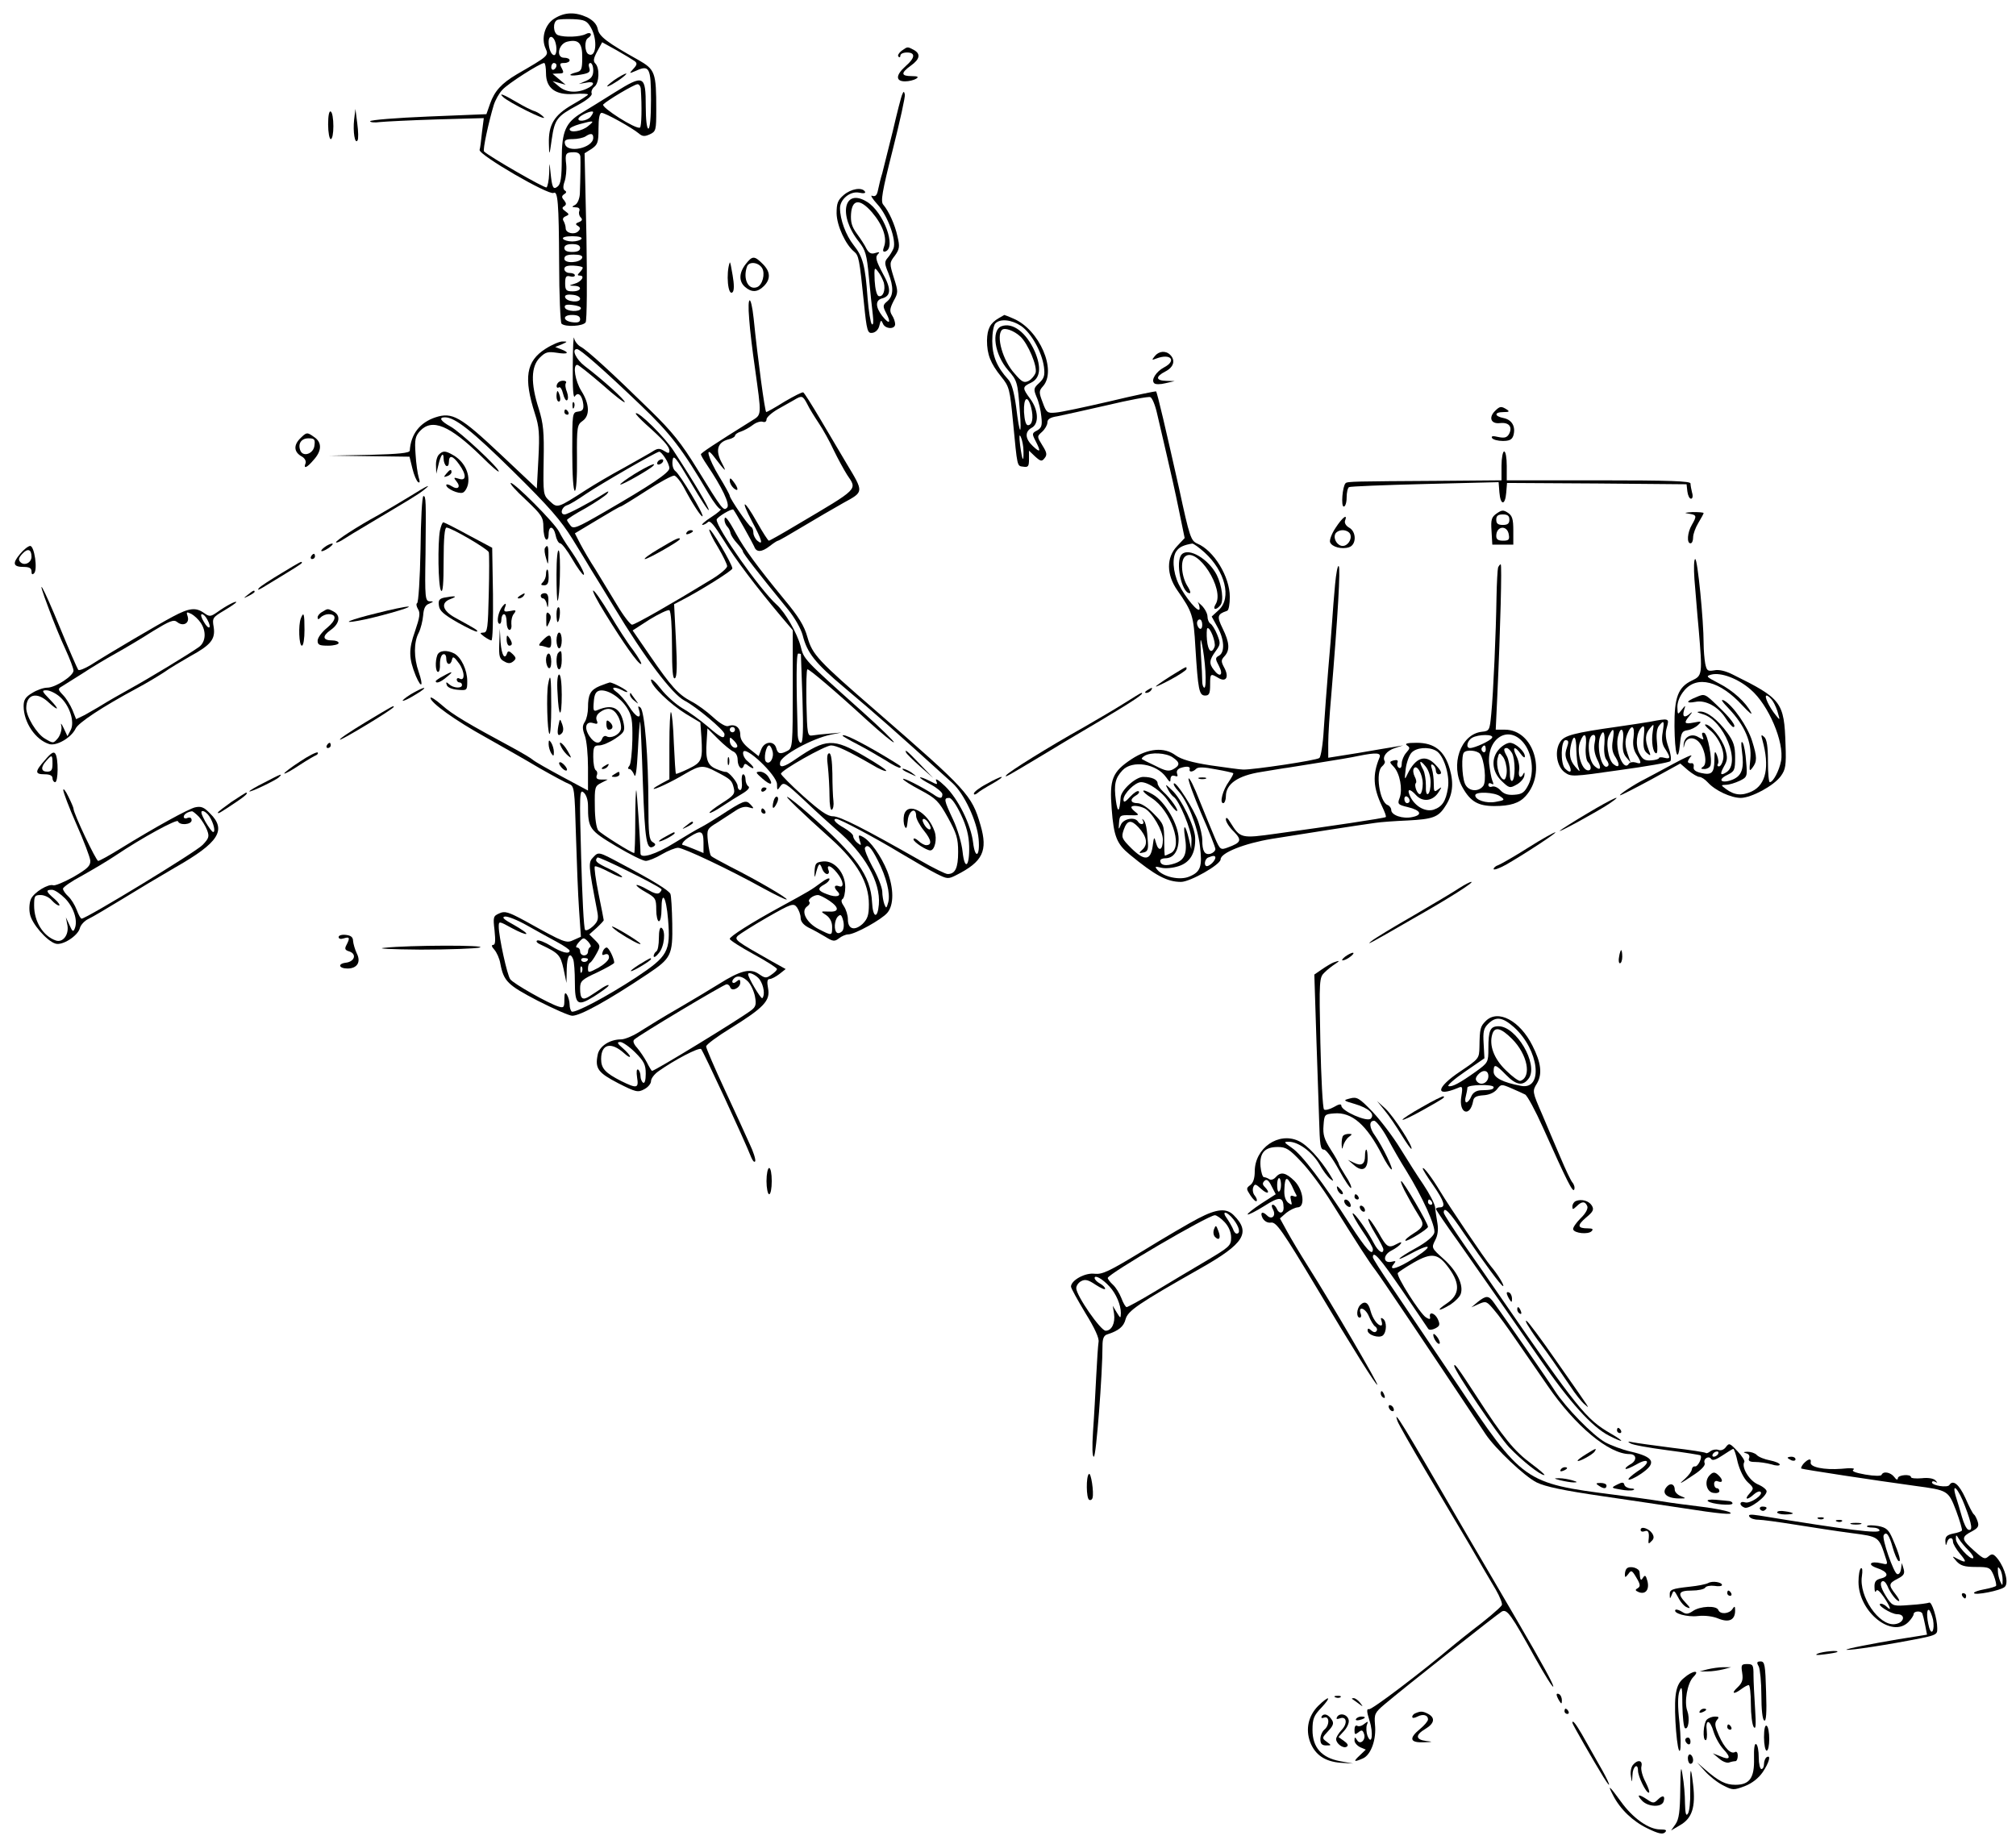 <?xml version="1.0" standalone="no"?>
<!DOCTYPE svg PUBLIC "-//W3C//DTD SVG 20010904//EN"
 "http://www.w3.org/TR/2001/REC-SVG-20010904/DTD/svg10.dtd">
<svg version="1.0" xmlns="http://www.w3.org/2000/svg"
 width="768pt" height="701pt" viewBox="0 0 768 701"
 preserveAspectRatio="xMidYMid meet">
<g transform="translate(0,701) scale(0.1,-0.1)"
fill="#000000" stroke="none">
<path d="M2113 6940 c-37 -22 -53 -76 -34 -116 12 -26 9 -28 -110 -97 -59 -35
-85 -64 -102 -112 l-14 -40 -221 -9 c-122 -5 -222 -13 -222 -18 0 -4 17 -6 38
-3 20 2 117 7 216 10 l179 5 -7 -55 c-3 -31 -7 -61 -9 -66 -4 -19 265 -175
282 -164 16 9 20 -38 21 -265 0 -124 5 -229 9 -233 14 -14 83 -10 92 5 5 7 6
155 3 329 l-7 315 27 17 c23 16 26 24 26 77 0 39 4 60 12 60 14 0 116 -57 141
-78 14 -12 22 -13 42 -4 24 11 25 16 25 94 0 142 -4 153 -69 190 -118 66 -149
89 -154 118 -4 18 -17 32 -40 44 -46 21 -85 20 -124 -4z m138 -35 c27 -47 20
-119 -10 -101 -14 9 -15 53 -1 61 19 12 11 26 -9 15 -22 -11 -80 -13 -105 -4
-19 7 -21 50 -3 58 6 3 34 4 61 3 43 -2 52 -6 67 -32z m-137 -51 c9 -23 7 -54
-3 -54 -11 0 -21 25 -21 51 0 23 15 25 24 3z m104 -64 c0 -45 -3 -51 -24 -56
-38 -10 -21 -16 20 -8 30 5 36 10 31 25 -4 11 -2 19 4 19 6 0 11 -13 11 -28 0
-21 -7 -31 -27 -40 l-28 -12 28 5 c34 7 35 -8 2 -23 -39 -18 -80 -14 -106 9
l-24 20 25 -7 25 -7 -25 21 -25 21 23 1 c20 0 21 3 12 20 -9 17 -8 20 10 20
11 0 20 5 20 10 0 6 -9 10 -21 10 -32 0 -22 52 11 61 44 11 59 -5 58 -61z
m200 -13 c10 -8 9 -14 -5 -29 -17 -19 -17 -19 9 -8 52 24 58 12 58 -110 0 -67
-4 -110 -10 -110 -6 0 -10 35 -10 84 0 120 -7 123 -118 54 -48 -30 -104 -65
-126 -78 -61 -37 -76 -70 -76 -176 0 -69 -4 -95 -15 -104 -18 -15 -22 -5 -28
55 -4 40 -4 40 -5 -7 -1 -26 -6 -49 -10 -52 -7 -4 -219 118 -238 137 -6 5 18
114 37 177 6 19 21 46 33 58 20 23 144 102 159 102 4 0 7 -18 7 -39 0 -57 36
-84 107 -79 29 2 53 1 53 -2 0 -3 -27 -20 -60 -39 -69 -40 -91 -76 -89 -148 1
-48 2 -48 11 17 11 76 20 87 98 129 37 20 57 37 54 45 -3 7 2 19 11 26 18 15
20 71 3 88 -9 9 -7 20 7 46 l19 35 56 -31 c30 -17 61 -36 68 -41z m-298 -16
c0 -6 -4 -13 -10 -16 -5 -3 -10 1 -10 9 0 9 5 16 10 16 6 0 10 -4 10 -9z m321
-88 c5 -71 3 -146 -3 -149 -14 -9 -150 78 -140 88 17 17 117 76 130 77 6 1 12
-7 13 -16z m-191 -108 c-14 -17 -55 -21 -45 -4 8 11 48 29 54 23 2 -2 -2 -10
-9 -19z m-9 -35 c-23 -20 -71 -28 -71 -12 0 5 17 13 38 19 55 15 59 14 33 -7z
m19 -45 c0 -39 -101 -61 -108 -22 -3 13 4 17 30 17 18 0 40 5 48 10 21 14 30
12 30 -5z m-49 -72 c1 -19 0 -87 -2 -141 -1 -18 -8 -36 -17 -42 -15 -8 -15 -9
2 -10 11 0 16 -5 13 -14 -3 -7 -1 -18 5 -24 8 -8 6 -13 -6 -18 -14 -5 -15 -9
-4 -15 9 -6 10 -11 1 -20 -15 -15 -48 -7 -48 11 0 8 -4 21 -8 28 -5 7 -2 14 8
18 14 6 14 8 -1 19 -13 9 -14 14 -5 19 9 6 9 11 0 23 -10 11 -10 16 0 23 9 5
10 10 3 14 -7 4 -8 16 -1 35 5 15 8 44 6 64 -5 42 -2 47 30 47 15 0 23 -6 24
-17z m4 -313 c-3 -5 -19 -10 -35 -10 -16 0 -32 5 -35 10 -4 6 10 10 35 10 25
0 39 -4 35 -10z m-5 -35 c0 -10 -10 -15 -30 -15 -20 0 -30 5 -30 15 0 10 10
15 30 15 20 0 30 -5 30 -15z m8 -37 c-7 -20 -68 -23 -68 -4 0 12 10 16 36 16
24 0 34 -4 32 -12z m2 -38 c0 -3 -5 -11 -12 -18 -9 -9 -9 -12 1 -12 21 0 6
-24 -20 -31 -23 -7 -23 -7 -1 -8 32 -1 27 -21 -6 -21 -25 0 -29 4 -29 31 0 25
4 30 19 26 10 -3 18 -1 18 4 0 5 -9 9 -20 9 -11 0 -20 7 -20 15 0 10 10 14 35
13 19 -1 35 -4 35 -8z m-10 -118 c0 -17 -52 -12 -57 5 -3 8 6 12 26 10 18 -1
31 -8 31 -15z m3 -37 c-4 -15 -56 -12 -61 3 -3 10 5 13 29 10 19 -2 33 -7 32
-13z m-3 -41 c0 -11 -8 -14 -27 -12 -39 4 -42 28 -4 28 21 0 31 -5 31 -16z"/>
<path d="M2340 6705 c-45 -33 -30 -32 18 0 20 14 32 25 27 25 -6 -1 -26 -12
-45 -25z"/>
<path d="M1916 6641 c19 -20 168 -94 156 -78 -8 9 -23 19 -34 23 -12 3 -43 19
-70 35 -49 29 -70 37 -52 20z"/>
<path d="M3434 6816 c-10 -8 -16 -18 -11 -22 4 -4 7 -2 7 4 0 7 11 12 25 12
33 0 32 -20 -5 -52 -38 -34 -39 -58 -2 -58 15 0 34 5 42 10 11 7 7 10 -17 10
-41 0 -42 12 -3 40 35 25 38 45 11 60 -25 13 -23 13 -47 -4z"/>
<path d="M3437 6650 c-4 -8 -20 -71 -36 -140 -17 -69 -35 -141 -40 -160 -6
-19 -13 -48 -16 -63 -4 -21 -10 -27 -22 -23 -9 4 0 -11 20 -33 39 -43 72 -135
61 -167 -4 -10 -14 -27 -22 -36 -13 -15 -13 -22 2 -58 21 -53 20 -87 -3 -107
-18 -15 -19 -19 -5 -46 20 -38 12 -45 -15 -11 -26 34 -27 60 -1 67 35 9 36 37
2 97 -24 45 -28 60 -19 70 10 10 8 11 -9 6 -15 -5 -24 0 -33 16 -6 13 -23 39
-37 58 -19 26 -24 44 -22 75 4 57 34 59 80 6 41 -48 58 -97 46 -130 -6 -16 -5
-22 5 -19 43 15 -7 150 -70 189 -89 55 -111 -52 -31 -152 25 -32 30 -48 38
-135 5 -54 12 -119 15 -144 3 -27 2 -40 -4 -35 -5 6 -12 51 -16 100 -9 124
-18 157 -53 201 -30 38 -52 98 -52 141 0 34 39 66 73 59 17 -4 26 -2 22 4 -11
18 -53 11 -81 -13 -23 -20 -27 -32 -27 -70 1 -47 34 -119 67 -146 17 -14 20
-26 37 -194 11 -110 14 -118 33 -115 12 2 23 13 26 28 5 21 7 22 13 8 8 -22
47 -24 47 -3 0 8 -5 24 -12 34 -10 16 -8 26 6 54 18 32 18 36 1 89 -17 55 -17
57 4 84 18 25 19 35 10 73 -10 46 -33 96 -54 121 -11 12 -5 48 36 210 27 107
48 202 46 210 -3 13 -5 13 -10 0z m-70 -717 c7 -29 -3 -56 -20 -51 -7 3 -13
26 -15 59 -2 50 -1 53 13 34 9 -11 18 -30 22 -42z"/>
<path d="M1250 6536 c0 -31 5 -56 10 -56 6 0 10 22 10 49 0 28 -4 53 -10 56
-6 4 -10 -15 -10 -49z"/>
<path d="M1349 6554 c-5 -46 3 -95 13 -79 4 6 3 35 -1 65 l-7 55 -5 -41z"/>
<path d="M2841 6004 c-26 -33 -27 -66 -3 -87 25 -22 48 -21 72 3 27 27 25 56
-5 85 -31 31 -39 31 -64 -1z m62 -15 c13 -21 2 -65 -19 -73 -34 -13 -55 33
-38 79 8 20 43 16 57 -6z"/>
<path d="M2780 6010 c-15 -41 -7 -131 11 -113 6 6 6 30 0 64 -5 30 -9 52 -11
49z"/>
<path d="M2854 5795 c3 -44 13 -125 21 -180 27 -195 28 -183 -13 -209 -141
-88 -192 -122 -192 -127 0 -3 10 -21 23 -40 58 -86 89 -151 77 -163 -14 -14
-17 -10 -115 149 -59 96 -94 140 -177 221 -146 143 -241 230 -266 243 -11 6
-23 21 -25 33 -2 13 -5 -35 -5 -107 -1 -85 2 -125 8 -115 12 19 28 4 32 -30 2
-19 -2 -26 -19 -28 -23 -3 -23 -5 -23 -153 0 -89 4 -149 10 -149 5 0 9 50 8
126 -1 117 1 126 21 140 29 20 27 65 -4 114 -24 38 -34 100 -16 100 5 0 47
-34 95 -75 47 -42 86 -72 86 -67 0 9 -81 83 -152 137 -34 26 -52 65 -30 65 12
0 103 -80 243 -214 113 -108 158 -166 259 -338 19 -32 39 -58 45 -58 5 0 -10
-14 -35 -30 -25 -16 -40 -30 -34 -30 5 0 15 5 21 11 8 8 24 -12 59 -68 46 -75
124 -178 219 -291 l45 -53 0 -224 c0 -212 -1 -225 -19 -235 -28 -15 -38 -13
-44 10 -8 29 -45 26 -57 -5 l-10 -26 -35 28 c-24 19 -35 36 -35 54 0 28 -20
42 -45 33 -9 -4 -32 9 -59 34 -24 22 -61 49 -83 60 -49 26 -76 56 -157 174
l-66 96 65 42 c36 22 70 38 75 35 6 -4 10 -63 10 -136 0 -93 3 -128 11 -123 8
4 9 47 4 144 l-7 138 23 12 c73 37 199 116 199 124 0 16 -84 159 -88 148 -1
-5 13 -35 33 -67 19 -32 35 -65 35 -72 0 -8 -26 -30 -57 -49 -157 -96 -294
-174 -305 -174 -7 0 -33 34 -58 76 -25 41 -62 102 -82 135 -21 32 -47 77 -58
98 l-20 39 85 51 c46 28 86 51 89 51 3 0 47 27 98 60 51 33 99 59 107 58 7 -2
23 -21 35 -43 34 -65 68 -116 72 -112 7 6 -86 160 -103 172 -9 7 -13 23 -11
40 3 25 11 15 71 -86 37 -63 67 -109 67 -102 0 11 -52 100 -133 224 -33 52
-136 154 -145 144 -2 -2 16 -21 39 -42 64 -57 89 -84 89 -100 0 -11 -4 -11
-20 -1 -16 10 -24 10 -39 1 -10 -7 -61 -35 -112 -64 -52 -28 -116 -66 -144
-84 -112 -72 -111 -72 -140 -45 -26 24 -26 26 -24 155 2 110 -1 141 -19 199
-31 96 -29 160 4 193 22 22 31 24 65 19 43 -7 51 0 17 13 l-23 9 25 10 c22 10
23 11 4 11 -11 1 -41 -12 -66 -28 -74 -47 -84 -111 -40 -248 16 -49 18 -76 13
-171 l-6 -113 -138 130 c-153 144 -184 162 -248 141 -60 -20 -94 -64 -98 -127
-1 -9 -42 -13 -153 -16 l-153 -3 152 -2 153 -2 11 -45 c6 -25 16 -48 22 -52 7
-4 7 2 2 18 -4 13 -10 53 -12 89 -4 56 -1 68 17 88 46 49 112 22 233 -96 37
-37 67 -63 67 -58 0 14 -147 151 -184 171 -38 21 -46 35 -21 35 38 0 102 -50
261 -207 137 -135 181 -186 225 -257 30 -48 61 -100 70 -115 9 -14 48 -78 87
-142 119 -197 222 -333 269 -358 45 -23 153 -114 153 -128 0 -21 -13 -15 -65
30 -28 24 -71 55 -96 69 -25 15 -62 48 -82 74 -20 26 -37 41 -37 33 0 -22 73
-92 133 -129 l55 -33 4 -56 c5 -87 2 -95 -49 -120 -25 -12 -47 -21 -48 -19 -2
2 -5 54 -8 116 -2 62 -7 115 -11 119 -3 3 -6 -53 -6 -125 l0 -131 -30 -16
c-16 -9 -30 -17 -30 -20 0 -6 69 26 122 58 55 32 67 33 116 7 56 -29 60 -33
67 -61 6 -23 1 -30 -45 -59 -28 -18 -49 -34 -47 -37 3 -2 24 9 48 25 24 16 59
38 78 49 20 12 29 23 22 27 -6 4 -11 16 -11 27 0 10 -4 19 -9 19 -4 0 -7 -13
-5 -30 2 -16 -1 -30 -6 -30 -6 0 -10 7 -10 15 0 15 -35 56 -45 54 -3 -1 -19 4
-36 11 -34 14 -42 36 -37 106 l3 49 41 -41 c22 -22 48 -43 57 -47 10 -4 17
-17 17 -31 0 -27 16 -44 23 -24 3 10 7 10 20 -1 10 -7 17 -10 17 -6 0 4 -10
14 -21 24 -12 9 -20 25 -18 35 6 29 129 -88 129 -122 0 -24 1 -25 13 -7 13 17
19 13 93 -56 43 -41 97 -90 118 -108 110 -93 171 -201 164 -287 -5 -57 -23
-51 -26 9 -5 100 -60 178 -242 337 -34 30 -70 59 -79 63 -18 10 50 -56 166
-160 98 -88 143 -166 143 -248 0 -42 -5 -56 -24 -75 -31 -28 -56 -20 -56 17 0
16 -7 38 -15 50 -10 14 -12 24 -5 28 5 3 10 24 10 45 0 54 -41 102 -84 98 -28
-3 -31 -7 -33 -38 -1 -19 1 -26 3 -15 12 46 16 51 25 28 4 -13 13 -23 20 -23
6 0 9 7 5 15 -9 24 11 17 33 -11 25 -31 28 -59 6 -50 -17 6 -20 -5 -4 -21 17
-17 -5 -24 -40 -10 -36 13 -39 22 -11 37 11 6 20 15 20 21 0 6 -14 0 -31 -13
-39 -29 -44 -32 -154 -92 -114 -62 -195 -114 -195 -123 0 -5 41 -31 90 -58 50
-27 90 -53 90 -57 0 -4 -10 -14 -22 -22 -19 -14 -24 -13 -47 3 -33 23 -70 14
-154 -39 -34 -21 -102 -62 -152 -91 -49 -28 -113 -67 -141 -85 -28 -19 -63
-34 -78 -34 -43 0 -83 -26 -89 -58 -11 -53 1 -69 78 -109 67 -34 75 -36 99
-23 14 7 26 21 26 31 0 10 13 27 29 38 59 42 154 92 162 84 8 -8 163 -342 191
-413 6 -14 12 -20 15 -14 2 7 -7 36 -21 65 -13 30 -56 123 -95 207 -39 84 -71
158 -71 165 0 7 42 38 94 70 126 78 151 105 142 151 -5 26 -3 36 6 36 7 0 24
9 37 19 l24 19 -54 30 c-136 77 -143 82 -128 97 8 7 58 39 112 70 93 53 100
55 113 38 7 -10 14 -28 14 -40 0 -14 11 -27 30 -37 17 -8 46 -24 64 -35 29
-18 35 -19 52 -6 10 8 26 15 35 15 26 0 128 57 149 82 26 30 25 94 0 159 -23
57 -64 115 -92 130 -18 10 -19 8 -13 -13 7 -20 6 -21 -9 -9 -9 7 -16 19 -16
26 0 6 -16 20 -35 31 -31 17 -46 34 -29 34 13 0 150 -73 244 -130 52 -31 114
-67 138 -79 40 -20 44 -21 75 -5 101 51 121 92 92 191 -33 114 -51 133 -396
433 -224 194 -244 216 -263 282 -12 44 -34 79 -89 145 -101 123 -150 190 -182
248 -32 59 -45 75 -45 54 0 -8 5 -20 11 -26 6 -6 11 -17 12 -25 2 -8 13 -25
25 -38 12 -13 22 -27 22 -31 0 -7 56 -79 171 -220 27 -33 50 -74 57 -100 17
-67 47 -105 159 -199 122 -103 184 -157 412 -364 44 -40 93 -145 99 -212 6
-67 -13 -80 -21 -14 -8 68 -57 167 -107 215 -23 22 -38 32 -34 21 7 -17 6 -17
-25 -1 -18 9 -34 15 -36 13 -2 -2 16 -14 41 -27 24 -13 44 -30 44 -37 0 -18
-10 -18 -35 0 -41 27 -115 65 -115 58 0 -4 30 -23 66 -42 60 -32 70 -42 105
-105 33 -60 39 -79 39 -131 0 -61 -11 -84 -40 -84 -8 0 -55 23 -105 52 -216
123 -305 168 -332 168 -21 0 -49 20 -113 77 -47 42 -85 81 -85 85 0 13 168
108 191 108 20 0 65 -21 157 -74 26 -16 50 -26 53 -23 3 3 -35 28 -83 56 -118
69 -146 68 -260 -10 -47 -33 -66 -37 -61 -13 5 27 124 91 193 105 l40 8 -45
-4 c-25 -2 -54 -5 -65 -7 -19 -3 -20 3 -23 125 -1 70 0 127 4 127 8 0 105 -82
227 -194 54 -49 100 -87 102 -84 3 2 -50 54 -117 114 -229 205 -225 201 -238
252 -14 51 -58 128 -91 158 -62 55 -229 292 -229 324 0 9 59 45 64 38 9 -11
73 -126 79 -140 8 -23 28 -23 60 2 14 11 28 20 31 20 3 0 45 24 93 53 48 29
119 70 156 91 79 43 78 40 12 150 -23 39 -68 115 -100 169 -32 54 -61 100 -65
102 -4 2 -35 -14 -71 -35 -35 -22 -67 -40 -70 -40 -5 0 -32 199 -48 357 -10
93 -25 91 -17 -2z m221 -324 c8 -17 28 -49 44 -73 16 -24 42 -70 57 -103 16
-33 39 -75 51 -94 39 -58 48 -49 -192 -191 -55 -33 -103 -60 -106 -60 -3 0
-23 31 -45 70 -50 89 -66 92 -19 3 38 -71 44 -93 20 -73 -8 7 -15 21 -15 30 0
10 -4 20 -8 22 -10 3 -82 109 -82 119 0 4 -18 37 -40 73 -42 69 -57 124 -20
76 44 -58 51 -64 30 -24 -26 48 -17 79 25 90 14 3 25 10 25 14 0 5 10 12 23
16 12 4 32 15 45 25 13 10 30 15 38 12 8 -3 14 1 14 9 0 8 19 25 43 39 23 13
51 29 62 35 30 18 33 17 50 -15z m-541 -206 c9 -13 16 -31 16 -39 0 -17 -70
-64 -250 -168 -102 -59 -116 -65 -127 -50 -7 9 -13 18 -13 21 0 3 32 24 71 45
38 22 75 47 82 55 9 12 5 11 -17 -3 -51 -32 -134 -76 -145 -76 -19 0 -12 28 9
35 11 3 43 23 72 43 53 36 267 160 279 161 4 1 14 -10 23 -24z m517 -747 c0
-2 3 -78 6 -170 4 -121 2 -168 -6 -168 -6 0 -11 12 -12 28 -6 203 -6 312 2
312 5 0 9 -1 10 -2z m-251 -288 c0 -5 -4 -10 -10 -10 -5 0 -10 5 -10 10 0 6 5
10 10 10 6 0 10 -4 10 -10z m8 -66 c-10 -10 -28 6 -28 24 0 15 1 15 17 -1 9
-9 14 -19 11 -23z m135 -16 c7 -25 -11 -54 -25 -40 -10 10 0 62 12 62 4 0 10
-10 13 -22z m718 -242 c21 -44 30 -80 31 -120 2 -78 -17 -95 -25 -21 -3 31
-19 86 -36 122 -35 75 -37 83 -15 83 9 0 27 -26 45 -64z m-317 -174 c33 -64
48 -126 40 -159 -7 -25 -8 -25 -15 -8 -4 11 -8 33 -8 49 -1 16 -17 58 -37 93
-19 35 -32 68 -29 73 10 16 23 3 49 -48z m-184 -154 c39 -27 37 -44 -5 -41
-30 1 -30 1 -7 -14 14 -10 22 -26 22 -44 0 -35 0 -35 -51 -9 -47 24 -69 68
-45 86 9 6 13 14 9 18 -8 8 15 26 33 26 6 0 26 -10 44 -22z m49 -115 c-6 -7
-15 -10 -20 -7 -13 8 -11 48 3 62 10 10 14 7 20 -15 4 -15 3 -32 -3 -40z
m-315 -185 c16 -23 21 -60 10 -71 -5 -4 -54 78 -54 91 0 12 32 -3 44 -20z
m-45 -7 c11 -11 23 -37 27 -57 6 -31 3 -40 -14 -53 -43 -33 -367 -231 -378
-231 -2 0 -11 15 -20 33 -9 17 -26 42 -37 55 -13 14 -17 26 -11 31 17 17 342
211 352 211 6 0 12 -5 14 -12 6 -17 38 -2 38 18 0 13 -3 14 -15 4 -14 -12 -22
0 -8 13 12 12 33 7 52 -12z m-429 -271 c34 -34 40 -47 40 -81 0 -24 -4 -38
-10 -34 -5 3 -10 15 -10 25 0 10 -4 21 -9 25 -6 3 -7 -9 -4 -30 7 -42 -1 -43
-60 -14 -61 31 -77 48 -77 84 0 58 38 67 88 22 12 -11 22 -17 22 -12 0 4 -12
18 -27 31 -22 19 -24 24 -10 24 9 0 35 -18 57 -40z"/>
<path d="M2780 5178 c0 -8 7 -21 15 -28 19 -16 19 -1 0 24 -12 16 -15 17 -15
4z"/>
<path d="M2505 5250 c-3 -5 -2 -10 4 -10 5 0 13 5 16 10 3 6 2 10 -4 10 -5 0
-13 -4 -16 -10z"/>
<path d="M2417 5204 c-32 -20 -56 -38 -54 -40 4 -4 112 57 125 71 16 16 -20 0
-71 -31z"/>
<path d="M3805 5798 c-33 -19 -44 -41 -45 -85 0 -53 13 -87 54 -138 31 -38 33
-47 45 -171 17 -176 15 -169 39 -172 19 -3 22 1 22 29 l0 32 23 -22 c21 -19
26 -20 36 -7 11 13 9 22 -8 49 -21 34 -21 34 -1 52 11 10 20 26 20 35 0 13 11
20 38 24 20 4 106 23 189 42 84 20 159 34 165 31 7 -2 19 -31 26 -63 8 -33 24
-104 37 -159 13 -55 34 -148 46 -208 l22 -107 -29 -31 c-41 -43 -41 -108 1
-168 58 -83 62 -96 69 -219 10 -160 14 -182 37 -182 15 0 19 7 19 40 0 44 1
45 30 28 30 -19 43 1 25 36 -14 26 -14 31 0 46 21 23 19 52 -7 105 -23 47 -21
55 17 68 6 2 10 26 10 53 0 77 -61 177 -124 203 -24 11 -29 23 -69 209 -51
227 -83 365 -88 371 -1 1 -81 -15 -176 -38 -95 -22 -188 -42 -207 -43 -31 -3
-35 0 -49 39 -15 39 -14 44 1 61 54 60 -13 216 -112 258 -18 8 -34 14 -35 14
0 0 -10 -6 -21 -12z m85 -30 c39 -27 79 -99 87 -156 4 -32 1 -43 -18 -61 -22
-20 -22 -24 -10 -54 8 -17 16 -51 18 -74 4 -34 1 -43 -16 -53 -20 -10 -20 -13
-6 -40 21 -41 19 -47 -10 -20 -30 28 -32 55 -5 70 29 15 26 68 -5 110 -31 42
-31 46 3 62 35 17 40 58 14 119 -32 72 -84 112 -127 96 -40 -16 -26 -108 25
-167 35 -40 37 -46 45 -155 8 -103 -1 -94 -14 15 -8 57 -17 90 -30 104 -43 47
-61 90 -61 147 0 30 5 60 12 67 19 19 62 14 98 -10z m-3 -40 c29 -27 66 -114
58 -139 -4 -10 -15 -24 -26 -30 -18 -9 -26 -5 -54 28 -45 49 -71 143 -48 166
10 10 45 -2 70 -25z m41 -270 c10 -39 5 -68 -12 -68 -8 0 -13 19 -15 50 -2 57
14 67 27 18z m-29 -167 c1 -48 -5 -36 -13 24 -4 34 -3 43 3 30 5 -11 10 -35
10 -54z m690 -386 c78 -71 104 -173 54 -219 l-27 -25 22 -40 c26 -46 29 -96 6
-109 -15 -8 -15 -12 0 -40 18 -35 3 -45 -20 -14 -19 24 -17 38 7 71 19 26 19
30 6 63 -8 20 -20 39 -26 42 -6 4 -11 16 -11 27 0 11 -10 30 -22 42 -13 12
-20 18 -15 13 4 -6 7 -17 7 -25 -1 -22 -56 44 -80 94 -22 46 -26 104 -7 127
10 14 28 22 59 27 5 0 26 -15 47 -34z m-9 -276 c0 -11 -4 -17 -10 -14 -5 3
-10 13 -10 21 0 8 5 14 10 14 6 0 10 -9 10 -21z m47 -83 c-11 -29 -25 -17 -29
25 -2 22 -1 42 1 45 10 9 34 -54 28 -70z m-35 -93 c2 -35 1 -63 -4 -63 -4 0
-8 11 -8 23 0 13 -2 60 -5 103 -3 59 -2 69 4 39 5 -22 11 -68 13 -102z"/>
<path d="M4502 4898 c-26 -26 -1 -148 30 -148 5 0 2 10 -6 23 -25 37 -31 101
-11 117 46 38 152 -125 116 -182 -13 -21 1 -25 18 -4 14 16 6 76 -14 116 -31
60 -106 105 -133 78z"/>
<path d="M4399 5653 c-12 -15 -12 -16 6 -9 55 21 79 -8 29 -34 -30 -16 -50
-48 -37 -60 4 -5 24 -5 43 0 l35 8 -32 1 c-41 1 -42 16 -3 36 31 16 39 42 18
63 -17 17 -43 15 -59 -5z"/>
<path d="M2127 5553 c-10 -10 -8 -25 2 -19 5 4 12 -7 16 -24 4 -17 11 -28 15
-25 5 3 5 17 0 31 -6 14 -8 30 -4 35 6 10 -19 12 -29 2z"/>
<path d="M2120 5500 c0 -11 4 -20 9 -20 5 0 7 9 4 20 -3 11 -7 20 -9 20 -2 0
-4 -9 -4 -20z"/>
<path d="M2181 5464 c0 -11 3 -14 6 -6 3 7 2 16 -1 19 -3 4 -6 -2 -5 -13z"/>
<path d="M5695 5444 c-25 -25 -15 -50 19 -46 34 4 49 -14 35 -41 -8 -14 -17
-17 -41 -12 -21 5 -28 4 -24 -4 4 -6 22 -11 41 -11 25 0 35 5 40 20 10 33 -4
60 -36 67 -37 7 -38 23 -1 23 21 0 24 2 12 10 -21 13 -26 13 -45 -6z"/>
<path d="M2150 5440 c0 -5 5 -10 11 -10 5 0 7 5 4 10 -3 6 -8 10 -11 10 -2 0
-4 -4 -4 -10z"/>
<path d="M1141 5337 c-24 -26 -20 -51 10 -67 10 -6 16 -17 13 -25 -9 -23 5
-18 31 13 31 34 32 66 3 86 -29 21 -30 20 -57 -7z m57 -24 c-3 -32 -44 -46
-54 -19 -10 26 4 46 31 46 23 0 26 -4 23 -27z"/>
<path d="M1672 5278 c-7 -7 -12 -26 -11 -42 l1 -31 8 33 c9 40 20 53 20 24 0
-11 5 -24 10 -27 6 -3 10 3 10 14 0 29 15 26 39 -8 29 -40 28 -65 -1 -55 -20
6 -21 5 -9 -10 18 -22 5 -34 -19 -18 -11 7 -20 8 -20 4 0 -14 47 -35 63 -29 8
3 17 18 20 33 8 43 -17 89 -60 112 -27 15 -36 15 -51 0z"/>
<path d="M5720 5235 l0 -55 -242 -2 c-313 -2 -346 -2 -352 -9 -12 -12 -18 -89
-7 -89 6 0 11 15 11 34 0 19 4 37 9 40 4 3 134 8 289 12 l281 7 3 -39 c4 -50
22 -51 26 -1 l3 37 342 -2 342 -3 3 -27 c2 -16 8 -28 14 -28 6 0 8 10 4 23 -3
12 -6 28 -6 35 0 9 -77 12 -350 12 l-350 0 0 55 c0 30 -4 55 -10 55 -5 0 -10
-25 -10 -55z"/>
<path d="M1700 5205 c-11 -13 -10 -14 4 -9 9 3 16 10 16 15 0 13 -6 11 -20 -6z"/>
<path d="M2003 5106 c61 -58 67 -67 67 -104 0 -23 5 -44 10 -47 6 -4 10 5 10
19 0 36 19 33 27 -4 3 -16 11 -30 17 -30 6 0 27 -27 46 -60 19 -33 39 -60 43
-60 9 0 -19 51 -57 105 -12 17 -28 43 -36 59 -17 34 -169 186 -184 186 -6 -1
19 -29 57 -64z"/>
<path d="M1560 5118 c-36 -22 -90 -54 -120 -71 -79 -43 -160 -96 -160 -103 0
-3 10 0 23 8 12 8 63 39 112 68 146 87 175 104 198 122 36 28 16 19 -53 -24z"/>
<path d="M1602 4917 c-2 -111 -8 -203 -13 -205 -4 -2 -3 -12 3 -22 10 -15 7
-32 -11 -85 -25 -70 -24 -103 3 -170 22 -51 30 -40 11 15 -19 54 -19 113 0
149 8 16 15 45 17 66 2 27 8 40 23 45 18 8 18 9 2 9 -17 1 -19 12 -16 179 2
206 2 222 -8 222 -5 0 -10 -91 -11 -203z"/>
<path d="M5702 5054 c-20 -14 -23 -23 -20 -67 l3 -52 40 0 40 0 0 54 c0 43 -4
56 -20 67 -18 12 -24 11 -43 -2z m48 -24 c0 -15 -7 -20 -25 -20 -18 0 -25 5
-25 20 0 15 7 20 25 20 18 0 25 -5 25 -20z m-2 -58 c3 -18 -1 -22 -22 -22 -19
0 -26 5 -26 18 0 39 43 43 48 4z"/>
<path d="M6433 5053 c31 -5 32 -8 12 -43 -17 -29 -20 -70 -5 -70 6 0 10 10 10
23 0 12 9 37 20 55 11 18 20 35 20 37 0 3 -19 4 -42 4 -30 -2 -35 -3 -15 -6z"/>
<path d="M5088 4999 c-15 -22 -24 -47 -21 -55 7 -18 45 -28 72 -19 29 9 29 60
0 75 -12 7 -18 18 -15 26 11 29 -10 13 -36 -27z m56 -25 c7 -19 -10 -44 -29
-44 -19 0 -36 25 -29 44 3 9 16 16 29 16 13 0 26 -7 29 -16z"/>
<path d="M1676 4989 c-9 -49 -7 -212 4 -229 7 -10 10 26 10 113 0 87 4 127 11
127 18 0 158 -82 161 -94 2 -6 2 -77 0 -158 -3 -131 -5 -148 -20 -148 -15 -1
-15 -2 2 -15 11 -8 24 -15 28 -15 5 0 7 79 6 176 l-3 177 -90 48 c-49 27 -93
49 -96 49 -4 0 -9 -14 -13 -31z"/>
<path d="M2615 4980 c-3 -6 1 -7 9 -4 18 7 21 14 7 14 -6 0 -13 -4 -16 -10z"/>
<path d="M2510 4919 c-36 -21 -60 -39 -53 -39 12 0 133 69 133 76 0 9 -18 0
-80 -37z"/>
<path d="M1236 4925 c-11 -8 -15 -15 -10 -15 6 0 19 7 30 15 10 8 15 14 9 14
-5 0 -19 -6 -29 -14z"/>
<path d="M76 4899 c-30 -36 -26 -49 15 -49 21 0 29 -5 29 -17 0 -11 3 -14 10
-7 14 14 1 104 -15 104 -7 0 -25 -14 -39 -31z m44 -10 c0 -23 -27 -36 -42 -21
-9 9 -7 17 7 32 20 22 35 18 35 -11z"/>
<path d="M2076 4922 c-3 -5 -1 -22 4 -38 8 -29 8 -29 9 9 1 36 -3 45 -13 29z"/>
<path d="M2120 4821 c0 -57 2 -102 4 -100 9 9 13 177 5 191 -5 7 -9 -30 -9
-91z"/>
<path d="M1185 4890 c-3 -5 -1 -10 4 -10 6 0 11 5 11 10 0 6 -2 10 -4 10 -3 0
-8 -4 -11 -10z"/>
<path d="M6455 4803 c4 -43 10 -127 16 -188 15 -177 14 -179 -26 -198 -52 -25
-67 -64 -66 -174 1 -106 13 -145 21 -68 4 44 8 50 29 53 13 2 31 11 40 20 15
14 13 15 -17 9 -36 -7 -39 -2 -15 27 10 12 11 15 3 9 -22 -20 -32 -15 -25 10
7 22 7 22 -9 2 -15 -19 -15 -19 -16 12 0 20 10 43 26 62 49 59 136 37 222 -57
24 -26 39 -38 33 -27 -19 38 -69 84 -122 111 -50 26 -52 28 -29 34 36 9 101
-15 149 -57 68 -58 129 -201 116 -272 -7 -37 -30 -81 -43 -81 -4 0 -7 36 -7
80 0 54 -4 83 -14 92 -12 11 -13 9 -7 -12 28 -101 14 -169 -40 -195 -38 -18
-67 -15 -99 9 -20 15 -20 15 1 16 11 0 34 7 51 15 29 14 30 17 25 72 -2 32 -8
65 -13 73 -6 9 -7 -2 -3 -32 9 -66 0 -93 -35 -108 -42 -17 -61 -2 -22 17 29
14 31 19 31 68 0 42 -6 60 -29 92 -37 51 -78 83 -105 82 -15 -1 -12 -3 11 -10
80 -23 146 -185 90 -221 -23 -15 -26 -8 -10 21 14 24 15 35 5 68 -12 39 -55
93 -75 93 -5 0 2 -9 15 -20 35 -27 60 -83 52 -115 -3 -14 -10 -25 -16 -25 -5
0 -7 4 -4 9 4 5 2 20 -3 33 -8 20 -10 17 -10 -19 -1 -48 -10 -57 -51 -48 -21
5 -30 12 -28 23 2 10 -3 16 -9 14 -7 -1 -13 2 -13 6 0 4 6 14 13 22 6 7 -24
-6 -68 -30 -44 -24 -93 -50 -110 -59 -37 -18 -102 -61 -93 -61 4 0 57 27 118
60 l111 61 30 -26 c17 -14 36 -25 43 -25 7 0 21 -9 32 -21 28 -31 88 -59 126
-59 41 1 125 46 152 83 18 25 21 40 18 120 -5 162 -15 175 -201 267 -28 14
-53 20 -71 16 -25 -4 -28 -2 -34 26 -3 17 -6 51 -6 76 0 88 -23 322 -32 322
-5 0 -6 -35 -3 -77z m299 -465 c8 -13 17 -34 20 -48 7 -24 7 -25 -9 -5 -26 32
-46 75 -35 75 5 0 16 -10 24 -22z"/>
<path d="M1072 4826 c-40 -24 -79 -49 -85 -56 -8 -9 -4 -9 13 1 127 77 150 91
150 95 0 7 -2 6 -78 -40z"/>
<path d="M5086 4783 c-4 -43 -9 -105 -11 -138 -2 -33 -9 -116 -15 -185 -6 -69
-13 -171 -17 -228 -3 -56 -11 -106 -17 -110 -11 -9 -252 -45 -290 -44 -12 0
-67 8 -124 16 -72 11 -112 23 -133 38 -44 33 -105 27 -168 -14 -74 -49 -85
-77 -76 -190 8 -105 19 -133 69 -174 96 -79 142 -104 195 -104 35 0 151 66
151 86 0 25 92 61 195 78 105 17 335 53 395 61 19 3 74 7 122 9 95 5 117 12
143 53 29 43 34 87 18 143 -20 70 -59 100 -126 100 -36 0 -47 -3 -37 -10 12
-8 12 -11 -3 -28 -9 -10 -17 -29 -17 -41 0 -13 -4 -20 -11 -16 -6 4 -8 13 -5
20 3 8 -2 11 -14 8 -18 -5 -18 -6 0 -25 23 -25 34 -85 22 -118 -9 -23 -7 -26
31 -35 50 -12 58 -30 17 -38 -36 -8 -80 7 -80 27 0 7 -6 16 -14 19 -31 12 -47
126 -21 147 8 7 13 16 10 20 -10 17 8 40 39 50 l31 10 -30 -5 c-16 -3 -81 -13
-142 -24 l-113 -18 0 56 c0 31 5 110 11 176 26 312 36 491 29 498 -4 5 -10
-27 -14 -70z m384 -633 c29 -15 54 -92 46 -142 -8 -51 -22 -72 -55 -83 -30 -9
-68 11 -87 47 -17 33 -5 37 21 8 25 -27 63 -22 84 10 15 23 15 24 -1 12 -14
-11 -16 -9 -16 22 0 18 -3 44 -7 56 -5 15 -4 20 4 16 6 -4 11 -14 11 -22 0 -8
5 -14 10 -14 16 0 12 12 -12 37 -38 40 -75 28 -106 -36 -11 -24 -12 -23 -7 19
3 24 13 52 22 62 18 20 64 24 93 8z m-1002 -26 c28 -19 28 -30 1 -45 -17 -9
-30 -6 -67 13 -26 12 -49 24 -52 26 -2 2 2 7 10 12 23 15 83 12 108 -6z m787
-1 c-27 -65 -24 -114 10 -185 10 -21 17 -39 14 -41 -4 -4 -212 -35 -416 -63
-135 -19 -138 -18 -175 41 -11 19 -18 24 -18 13 0 -9 13 -30 30 -46 32 -33 29
-42 -23 -61 -27 -10 -29 -9 -49 37 -11 26 -37 89 -58 141 -20 52 -39 90 -42
85 -3 -5 19 -65 48 -133 30 -68 54 -129 54 -136 0 -7 -9 -15 -19 -18 -22 -5
-31 10 -31 53 0 15 -7 46 -15 69 -16 47 -85 155 -93 146 -3 -3 4 -15 16 -28
35 -37 74 -134 83 -209 10 -80 3 -100 -41 -118 -36 -15 -98 -1 -121 26 -11 13
-9 14 15 8 16 -4 45 -1 66 6 44 14 65 50 63 108 -1 42 -53 150 -89 182 -25 24
-26 24 -15 3 6 -12 16 -25 22 -29 21 -13 69 -129 68 -164 l-1 -35 -9 39 c-13
55 -23 60 -15 8 10 -63 0 -89 -40 -102 -33 -11 -54 -7 -54 11 0 5 9 9 19 9 32
0 51 28 51 74 0 53 -51 142 -98 169 -46 27 -50 15 -4 -14 72 -47 120 -183 73
-209 -11 -5 -21 -10 -23 -10 -2 0 -3 27 -3 60 0 55 -2 62 -40 100 -23 24 -48
40 -62 40 -27 0 -30 15 -6 29 10 5 15 13 11 16 -4 4 -18 -5 -32 -20 -20 -22
-26 -24 -26 -11 0 22 44 66 67 66 29 0 81 -37 105 -75 13 -19 27 -35 31 -35
10 0 -24 49 -52 74 -12 11 -21 25 -21 31 0 15 -22 25 -55 25 -29 0 -85 -51
-86 -79 -4 -56 -11 -61 -18 -11 -8 61 -3 85 25 115 37 40 130 26 167 -27 13
-19 16 -20 16 -6 1 11 6 15 16 12 11 -4 13 -2 9 9 -3 9 2 17 13 21 24 8 39 6
35 -5 -3 -12 12 -11 25 2 7 7 29 7 74 -2 35 -6 66 -13 67 -15 2 -1 -5 -15 -16
-31 -24 -33 -37 -83 -22 -83 5 0 10 12 10 26 0 47 45 79 135 93 44 7 89 15
100 16 11 2 67 11 125 20 58 9 123 20 145 25 70 14 88 12 80 -7z m195 -94 c0
-21 -4 -41 -10 -44 -6 -4 -9 9 -8 32 0 21 -4 48 -10 60 -18 33 -14 41 8 14 12
-14 20 -38 20 -62z m-30 -5 c0 -18 -4 -35 -9 -39 -10 -6 -26 33 -17 42 3 3 1
14 -5 25 -5 10 -7 24 -3 30 11 18 34 -21 34 -58z m-50 -65 c0 -5 -4 -9 -10 -9
-5 0 -10 7 -10 16 0 8 5 12 10 9 6 -3 10 -10 10 -16z m-1009 -29 c29 -16 69
-85 69 -119 0 -40 -16 -48 -26 -13 -7 26 -8 26 -13 -13 -8 -54 -31 -56 -81 -7
-37 37 -39 42 -29 71 13 37 28 39 56 9 31 -34 37 -63 17 -83 -17 -16 -17 -17
2 -13 15 3 19 11 17 38 -3 51 -8 79 -18 87 -4 5 -5 2 -1 -4 8 -15 -10 -18 -19
-3 -12 19 -55 11 -65 -12 -9 -21 -9 -20 -7 7 2 28 4 30 41 29 34 -1 37 0 23
11 -9 7 -17 15 -17 19 0 9 29 7 51 -4z m269 -188 c0 -4 -5 -13 -12 -20 -7 -7
-16 -12 -20 -12 -13 0 -9 28 5 33 19 8 27 8 27 -1z"/>
<path d="M4568 4043 c6 -2 18 -2 25 0 6 3 1 5 -13 5 -14 0 -19 -2 -12 -5z"/>
<path d="M5707 4848 c-2 -7 -5 -58 -6 -113 -2 -135 -12 -365 -20 -445 -6 -63
-7 -65 -36 -68 -81 -9 -122 -127 -73 -213 30 -53 59 -70 121 -70 60 0 95 11
119 38 81 90 30 253 -79 253 l-35 0 6 128 c12 259 18 502 13 502 -3 0 -7 -6
-10 -12z m-23 -649 c-7 -12 -66 -39 -84 -39 -17 0 -11 28 8 39 24 14 85 14 76
0z m119 -18 c34 -40 43 -113 20 -160 -15 -30 -24 -37 -54 -39 -25 -2 -40 3
-53 17 -10 11 -24 17 -32 14 -8 -3 -14 0 -14 7 0 6 5 8 12 4 8 -5 9 -2 3 12
-4 10 -9 39 -12 64 -9 97 73 149 130 81z m-143 -27 c0 -8 -5 -12 -10 -9 -6 4
-8 11 -5 16 9 14 15 11 15 -7z m-22 -16 c17 -22 26 -106 12 -123 -20 -25 -59
-19 -70 11 -11 29 -13 107 -3 117 11 12 50 8 61 -5z m77 -162 c19 -13 18 -15
-17 -21 -36 -7 -78 7 -78 25 0 15 74 12 95 -4z"/>
<path d="M5712 4157 c-33 -35 -29 -86 8 -122 29 -28 32 -29 58 -14 15 8 28 24
29 34 2 11 0 14 -3 8 -10 -22 -21 -14 -17 11 3 14 -2 39 -10 55 -18 36 -7 41
16 9 9 -13 16 -17 16 -10 1 18 -36 52 -57 52 -10 0 -28 -10 -40 -23z m48 -16
c13 -24 13 -98 1 -106 -6 -3 -10 12 -9 33 0 22 -5 48 -11 60 -14 25 -14 32 -1
32 5 0 14 -9 20 -19z m-20 -68 c0 -18 -5 -33 -10 -33 -16 0 -32 51 -25 80 6
24 7 24 21 6 8 -11 14 -35 14 -53z"/>
<path d="M2080 4822 c0 -10 -5 -23 -12 -30 -9 -9 -8 -12 5 -12 12 0 17 8 17
30 0 17 -2 30 -5 30 -3 0 -5 -8 -5 -18z"/>
<path d="M185 4693 c18 -49 47 -120 64 -156 17 -37 31 -74 31 -82 0 -20 -69
-65 -100 -65 -14 0 -40 -9 -57 -20 -26 -15 -33 -27 -33 -50 0 -62 45 -129 98
-145 28 -8 84 25 100 59 10 22 100 82 236 155 32 17 77 44 100 59 22 16 68 43
101 62 79 43 96 65 89 111 -6 34 -4 37 40 63 25 15 46 29 46 32 0 6 -37 -13
-72 -38 -26 -18 -30 -18 -50 -4 -32 23 -57 20 -119 -13 -55 -29 -242 -139
-314 -185 -22 -13 -43 -22 -47 -18 -3 4 -34 74 -68 157 -68 166 -98 218 -45
78z m579 -55 c23 -33 20 -74 -6 -93 -41 -29 -193 -121 -264 -160 -38 -21 -85
-48 -104 -60 -19 -12 -50 -29 -67 -39 l-33 -16 -14 35 c-8 19 -24 45 -36 57
-20 21 -20 24 -4 33 9 6 44 28 78 49 33 22 90 56 126 76 36 20 100 58 142 85
64 39 80 46 93 35 22 -18 48 -5 40 21 -6 18 -5 19 14 10 11 -6 27 -21 35 -33z
m26 11 c18 -33 6 -42 -13 -9 -10 16 -14 30 -8 30 6 0 15 -9 21 -21z m-563
-293 c38 -32 59 -97 42 -128 l-12 -23 -14 30 c-10 21 -13 23 -9 7 2 -12 -4
-32 -13 -44 -18 -21 -18 -21 -50 -2 -31 18 -71 84 -71 116 0 53 40 64 84 23
40 -37 45 -30 6 10 -31 32 -32 35 -13 35 12 0 35 -11 50 -24z"/>
<path d="M944 4744 c-18 -14 -18 -15 4 -4 12 6 22 13 22 15 0 8 -5 6 -26 -11z"/>
<path d="M2305 4673 c71 -115 126 -193 137 -193 5 0 -9 24 -30 53 -22 28 -62
91 -91 140 -29 48 -56 87 -61 87 -5 0 15 -39 45 -87z"/>
<path d="M1980 4740 c-9 -6 -10 -10 -3 -10 6 0 15 5 18 10 8 12 4 12 -15 0z"/>
<path d="M2060 4740 c0 -5 4 -10 9 -10 5 0 12 -10 14 -22 3 -17 5 -14 6 10 1
22 -3 32 -14 32 -8 0 -15 -4 -15 -10z"/>
<path d="M1692 4733 c-18 -4 -23 -10 -20 -30 2 -20 18 -34 72 -65 38 -21 71
-37 73 -34 5 4 -2 8 -82 52 -50 27 -58 58 -18 72 29 11 17 13 -25 5z"/>
<path d="M1913 4698 c-15 -20 -22 -57 -12 -64 5 -3 9 4 9 15 0 12 5 21 10 21
6 0 10 -13 10 -30 0 -16 5 -30 11 -30 6 0 9 11 7 24 -1 13 3 30 10 38 10 13 8
15 -15 10 -21 -4 -25 -2 -20 12 8 19 3 21 -10 4z"/>
<path d="M1436 4674 c-103 -25 -142 -42 -71 -29 59 10 213 53 190 54 -11 0
-65 -11 -119 -25z"/>
<path d="M2120 4671 c0 -17 2 -31 4 -31 8 0 13 51 5 56 -5 3 -9 -9 -9 -25z"/>
<path d="M1228 4679 c-10 -5 -18 -15 -18 -21 0 -9 3 -9 12 0 7 7 20 12 29 12
33 0 31 -22 -5 -52 -20 -16 -36 -38 -36 -49 0 -16 7 -19 40 -19 22 0 40 5 40
10 0 6 -11 10 -24 10 -37 0 -40 16 -6 40 34 24 39 55 11 70 -23 12 -22 12 -43
-1z"/>
<path d="M2081 4650 c0 -33 1 -34 11 -12 8 17 8 26 0 34 -9 9 -12 4 -11 -22z"/>
<path d="M1146 4654 c-10 -26 -7 -104 4 -104 6 0 10 27 10 60 0 62 -3 72 -14
44z"/>
<path d="M1902 4558 c-2 -49 1 -59 19 -68 15 -9 24 -8 34 0 12 10 12 14 -2 28
-12 12 -18 13 -21 4 -9 -28 -21 -9 -25 41 l-3 52 -2 -57z"/>
<path d="M2120 4570 c0 -16 5 -30 10 -30 6 0 10 14 10 30 0 17 -4 30 -10 30
-5 0 -10 -13 -10 -30z"/>
<path d="M1930 4573 c0 -13 5 -23 10 -23 13 0 13 11 0 30 -8 12 -10 11 -10 -7z"/>
<path d="M2066 4569 c-11 -10 -15 -19 -9 -19 6 0 18 -3 27 -6 12 -5 16 0 16
20 0 31 -8 32 -34 5z"/>
<path d="M1666 4514 c-9 -24 -7 -64 3 -64 5 0 8 14 7 31 0 18 5 34 12 36 7 3
12 -4 12 -16 0 -25 17 -28 22 -4 3 14 8 11 27 -15 22 -31 23 -70 1 -57 -5 3
-10 1 -10 -4 0 -6 5 -11 10 -11 6 0 10 -4 10 -10 0 -14 -33 -12 -49 3 -11 10
-13 9 -9 -3 3 -9 19 -16 41 -18 36 -3 37 -3 37 33 0 43 -23 90 -49 105 -29 15
-58 12 -65 -6z"/>
<path d="M2127 4523 c-11 -10 -8 -63 3 -63 6 0 10 16 10 35 0 36 -2 40 -13 28z"/>
<path d="M2080 4496 c0 -14 5 -28 10 -31 6 -4 10 7 10 24 0 17 -4 31 -10 31
-5 0 -10 -11 -10 -24z"/>
<path d="M4461 4435 c-75 -48 -77 -54 -3 -15 34 18 62 37 62 41 0 11 5 13 -59
-26z"/>
<path d="M1688 4434 c-16 -8 -28 -17 -28 -19 0 -11 19 -4 41 15 29 23 24 25
-13 4z"/>
<path d="M2124 4370 c4 -96 16 -101 16 -7 0 45 -4 77 -10 77 -6 0 -9 -28 -6
-70z"/>
<path d="M2088 4403 c-7 -39 -3 -181 5 -189 4 -4 7 43 7 104 0 113 -3 135 -12
85z"/>
<path d="M2284 4396 c-35 -15 -44 -32 -44 -82 0 -19 -5 -43 -12 -54 -10 -15
-10 -26 0 -53 7 -18 12 -73 12 -121 l0 -88 -97 52 c-54 29 -105 58 -113 65 -8
7 -42 27 -75 45 -171 92 -232 128 -271 163 -24 21 -44 34 -44 28 0 -18 94 -86
212 -151 62 -35 154 -87 204 -117 51 -29 101 -56 112 -60 20 -8 21 -18 26
-193 3 -102 8 -231 12 -287 l7 -102 -27 -12 c-29 -14 -34 -12 -185 72 -65 35
-78 39 -99 29 -23 -10 -24 -14 -18 -65 4 -39 3 -55 -5 -55 -8 0 -6 -7 4 -18 9
-10 20 -34 23 -53 13 -68 28 -82 143 -142 61 -31 120 -57 131 -57 31 0 136 58
287 159 90 60 96 72 94 192 -1 55 -4 106 -7 113 -5 13 -66 51 -191 117 -82 44
-83 44 -102 24 -21 -21 -20 -28 14 -206 6 -30 3 -40 -16 -58 -13 -12 -26 -18
-30 -14 -5 5 -11 127 -15 273 -7 246 -6 264 9 251 10 -8 17 -28 17 -51 0 -86
5 -93 107 -154 52 -31 102 -56 113 -56 10 0 38 11 61 25 24 14 52 25 62 25 21
0 196 -83 326 -155 46 -25 85 -44 88 -42 4 5 -110 72 -217 126 -36 19 -68 36
-71 40 -4 3 -9 28 -12 54 -5 48 -4 49 37 74 22 14 54 35 69 45 18 12 36 17 50
12 20 -6 21 -5 6 11 -18 19 -25 16 -119 -45 -25 -16 -56 -35 -70 -42 -14 -7
-60 -34 -102 -60 -69 -43 -128 -61 -128 -40 -1 54 -14 238 -16 241 -2 2 -4
-50 -4 -117 0 -67 -2 -122 -4 -122 -10 0 -126 73 -137 86 -7 9 -13 47 -13 92
-1 72 0 77 24 89 l25 13 -24 0 c-16 0 -21 4 -18 15 4 8 2 17 -3 20 -6 4 -10
26 -10 51 0 39 3 44 23 44 12 0 40 12 61 26 34 23 37 29 32 57 -12 60 -42 76
-99 52 -16 -7 -18 -3 -15 31 2 29 8 40 23 43 29 5 77 -25 103 -65 19 -30 22
-47 21 -122 -1 -48 -6 -93 -11 -99 -7 -9 -7 -13 0 -13 5 0 13 -10 18 -22 5
-16 10 15 14 92 3 63 7 113 9 110 1 -3 6 -108 10 -233 8 -222 14 -258 41 -242
9 6 8 10 -4 17 -13 8 -16 30 -16 146 0 173 -14 351 -30 366 -9 8 -11 6 -5 -11
10 -37 -12 -27 -39 16 -14 22 -35 46 -48 55 -25 18 -8 22 23 6 10 -6 19 -8 19
-6 0 7 -56 36 -67 36 -4 -1 -22 -7 -39 -14z m71 -116 c9 -17 13 -40 10 -50 -7
-21 -39 -35 -55 -25 -6 3 -13 -1 -16 -9 -9 -24 -30 -19 -49 10 -21 32 -13 58
15 49 16 -5 19 -3 13 11 -4 11 1 22 12 30 30 22 53 16 70 -16z m325 -480 l0
-40 -36 15 c-20 8 -38 15 -40 15 -13 0 0 18 24 32 42 27 52 23 52 -22z m-161
-177 c3 -2 0 -8 -6 -14 -7 -7 -21 -3 -47 12 -20 12 -39 19 -41 17 -3 -2 13
-15 35 -27 37 -21 40 -25 40 -67 0 -24 5 -44 10 -44 6 0 10 20 10 45 0 76 18
50 25 -38 10 -122 0 -140 -122 -221 -113 -74 -233 -137 -245 -130 -4 3 -8 15
-8 27 0 12 -5 29 -10 37 -7 11 -10 7 -10 -18 0 -30 -2 -33 -22 -27 -37 11
-172 87 -184 104 -12 15 -44 163 -44 201 0 21 1 21 50 -6 28 -15 52 -25 55
-22 3 3 -19 18 -47 34 -37 20 -48 29 -35 32 10 2 48 -13 85 -34 37 -21 88 -49
114 -63 26 -14 48 -29 48 -33 0 -15 -31 -7 -71 18 -22 14 -46 23 -52 21 -7 -3
-1 -10 13 -16 68 -32 75 -39 87 -93 l11 -53 1 53 c1 51 13 68 25 36 3 -9 6
-46 6 -83 0 -89 9 -97 72 -58 27 17 52 35 56 41 3 6 -6 3 -21 -6 -15 -10 -37
-25 -50 -33 -28 -18 -37 -11 -37 29 0 28 6 34 65 61 35 17 64 33 65 37 0 15
-20 58 -29 58 -5 0 -12 -7 -15 -16 -4 -12 -2 -15 9 -10 10 3 15 -1 15 -12 0
-10 -18 -26 -40 -39 -38 -20 -40 -20 -40 -3 0 10 3 20 8 22 4 2 15 17 24 34
16 29 16 31 -5 52 l-22 22 28 25 c15 14 27 27 27 29 0 2 -9 48 -20 102 -11 54
-17 100 -14 103 3 3 27 -7 54 -21 28 -15 50 -23 50 -19 0 4 -22 18 -50 31 -49
23 -56 30 -44 43 5 5 222 -102 243 -120z m-270 -221 c-5 -2 -9 -10 -9 -18 0
-8 -7 -14 -15 -14 -8 0 -15 7 -15 15 0 8 -5 15 -12 15 -6 0 -3 9 7 20 17 19
19 19 35 3 9 -10 13 -19 9 -21z m-9 -46 c0 -11 -19 -15 -25 -6 -3 5 1 10 9 10
9 0 16 -2 16 -4z m-23 -48 c-3 -8 -6 -5 -6 6 -1 11 2 17 5 13 3 -3 4 -12 1
-19z"/>
<path d="M2310 4250 c0 -11 4 -20 9 -20 17 0 19 15 5 28 -12 11 -14 9 -14 -8z"/>
<path d="M2355 3459 c39 -26 85 -51 85 -45 0 6 -98 66 -108 66 -4 0 7 -9 23
-21z"/>
<path d="M2510 3436 c0 -25 -4 -48 -10 -51 -5 -3 -10 -12 -10 -18 1 -7 10 -1
20 12 21 24 27 85 10 96 -6 4 -10 -11 -10 -39z"/>
<path d="M2435 3335 c-22 -14 -36 -25 -31 -25 10 0 76 40 76 46 0 6 -2 5 -45
-21z"/>
<path d="M1565 4365 c-22 -14 -35 -25 -30 -25 6 0 28 11 50 25 22 13 36 24 30
24 -5 0 -28 -11 -50 -24z"/>
<path d="M4370 4380 c-9 -6 -10 -10 -3 -10 6 0 15 5 18 10 8 12 4 12 -15 0z"/>
<path d="M2400 4363 c0 -6 8 -17 18 -24 16 -13 16 -13 2 6 -8 11 -16 22 -17
24 -2 2 -3 0 -3 -6z"/>
<path d="M4285 4332 c-33 -21 -103 -62 -155 -92 -134 -75 -290 -172 -297 -184
-7 -10 2 -5 137 76 41 25 141 85 223 133 124 74 171 105 155 105 -2 0 -30 -17
-63 -38z"/>
<path d="M6462 4354 c-40 -16 -41 -25 -3 -18 38 8 86 -18 114 -61 12 -19 26
-35 30 -35 15 0 -11 35 -60 81 -48 46 -49 47 -81 33z"/>
<path d="M6587 4309 c60 -64 87 -127 81 -191 -5 -46 -4 -49 8 -33 18 24 18 40
-1 101 -17 56 -74 137 -107 155 -15 7 -9 -3 19 -32z"/>
<path d="M1392 4258 c-56 -34 -100 -63 -97 -66 4 -4 205 117 205 125 0 6 -3 4
-108 -59z"/>
<path d="M2127 4244 c-6 -33 -1 -42 13 -28 7 7 7 20 2 34 -9 24 -9 24 -15 -6z"/>
<path d="M6285 4260 c-22 -4 -78 -12 -125 -19 -163 -23 -201 -33 -216 -57 -23
-34 -14 -93 16 -116 25 -18 29 -18 210 8 102 14 189 29 193 34 5 4 2 28 -7 53
-11 32 -13 54 -6 76 10 35 8 35 -65 21z m49 -40 c-5 -28 -2 -47 10 -64 21 -33
20 -39 -4 -33 -11 3 -20 2 -20 -1 0 -4 -14 -8 -30 -9 -24 -2 -33 4 -45 27 -16
31 -11 82 10 100 9 8 11 -1 7 -38 -3 -36 0 -51 12 -61 15 -13 16 -11 6 13 -14
38 -13 59 6 82 15 18 15 17 10 -14 -6 -37 1 -82 14 -82 4 0 5 20 2 45 -3 28 0
50 8 60 19 23 21 19 14 -25z m-111 -20 c-4 -27 0 -47 11 -64 21 -33 20 -39 -3
-31 -11 3 -22 1 -26 -5 -20 -32 -54 54 -41 105 10 41 24 28 19 -17 -3 -31 0
-49 12 -63 l17 -20 -7 20 c-15 41 -16 61 -6 88 16 40 30 33 24 -13z m-79 -10
c-5 -29 -2 -47 11 -66 18 -29 13 -43 -9 -25 -20 17 -30 85 -16 110 16 32 21
25 14 -19z m-32 -15 c-3 -27 1 -52 8 -60 7 -9 10 -19 6 -23 -22 -22 -46 69
-30 112 12 30 19 16 16 -29z m-71 -11 c-2 -25 2 -51 8 -57 16 -16 14 -37 -4
-31 -23 9 -39 73 -26 107 16 41 27 32 22 -19z m34 16 c-4 -19 -1 -41 9 -62 18
-35 14 -47 -8 -28 -29 23 -32 120 -5 120 7 0 8 -12 4 -30z m-70 -27 c1 -27 4
-57 9 -68 6 -17 5 -17 -13 4 -21 24 -25 48 -15 89 10 37 19 25 19 -25z m-36 8
c-8 -23 -7 -36 6 -60 16 -31 9 -41 -13 -19 -18 18 -16 108 2 108 12 0 13 -6 5
-29z"/>
<path d="M6486 4205 c6 -15 4 -15 -15 -4 -26 17 -55 2 -57 -27 -1 -17 -1 -17
3 -1 6 26 31 32 52 13 25 -23 37 -86 19 -97 -10 -7 -9 -9 5 -9 10 0 20 6 23
13 8 22 -10 120 -24 125 -8 2 -10 -2 -6 -13z"/>
<path d="M3210 4207 c0 -2 26 -17 57 -33 31 -16 79 -44 107 -61 27 -18 52 -30
55 -28 5 6 10 2 -64 47 -93 55 -155 85 -155 75z"/>
<path d="M2090 4175 c0 -11 5 -27 10 -35 8 -12 10 -12 10 5 0 11 -5 27 -10 35
-8 12 -10 12 -10 -5z"/>
<path d="M1245 4170 c-3 -5 -1 -10 4 -10 6 0 11 5 11 10 0 6 -2 10 -4 10 -3 0
-8 -4 -11 -10z"/>
<path d="M2139 4162 c5 -10 17 -25 26 -32 13 -11 13 -8 -2 18 -19 33 -41 46
-24 14z"/>
<path d="M172 4115 c-40 -45 -40 -55 -2 -55 20 0 30 -5 30 -15 0 -8 5 -15 10
-15 12 0 13 90 1 108 -6 10 -16 4 -39 -23z m28 -15 c0 -23 -4 -30 -20 -30 -24
0 -26 17 -3 42 21 24 23 23 23 -12z"/>
<path d="M1142 4108 c-34 -22 -61 -43 -59 -45 3 -2 28 12 58 32 29 19 58 36
64 38 5 3 8 7 5 10 -3 3 -34 -12 -68 -35z"/>
<path d="M3452 4142 c2 -4 26 -28 53 -52 l50 -44 -50 52 c-48 50 -60 61 -53
44z"/>
<path d="M3154 4088 c3 -29 6 -79 6 -111 0 -33 4 -56 9 -52 5 3 8 18 6 33 -2
15 -4 62 -4 105 -1 50 -5 77 -12 77 -8 0 -10 -16 -5 -52z"/>
<path d="M2772 4110 c0 -14 2 -19 5 -12 2 6 2 18 0 25 -3 6 -5 1 -5 -13z"/>
<path d="M2130 4102 c0 -5 7 -15 15 -22 8 -7 15 -8 15 -2 0 5 -7 15 -15 22 -8
7 -15 8 -15 2z"/>
<path d="M2300 4090 c-9 -6 -10 -10 -3 -10 6 0 15 5 18 10 8 12 4 12 -15 0z"/>
<path d="M3441 4076 c2 -2 15 -9 29 -15 24 -11 24 -11 6 3 -16 13 -49 24 -35
12z"/>
<path d="M2340 4060 c-13 -8 -12 -10 3 -10 9 0 17 5 17 10 0 12 -1 12 -20 0z"/>
<path d="M2904 4044 c32 -28 44 -26 24 5 -7 12 -22 21 -33 21 -18 -1 -17 -3 9
-26z"/>
<path d="M1008 4029 c-32 -16 -58 -31 -58 -34 0 -6 101 42 113 54 16 16 8 13
-55 -20z"/>
<path d="M3758 4023 c-27 -14 -48 -31 -48 -36 0 -6 5 -5 13 1 6 6 32 22 57 36
25 14 41 26 35 26 -5 0 -31 -12 -57 -27z"/>
<path d="M241 4000 c0 -8 22 -67 50 -130 28 -63 52 -126 53 -139 1 -20 -11
-31 -64 -62 -36 -20 -70 -34 -77 -32 -18 7 -73 -26 -85 -52 -6 -13 -8 -39 -4
-57 6 -36 64 -103 97 -113 26 -9 85 29 93 58 3 13 18 29 33 36 15 7 72 41 128
75 55 34 147 89 204 122 165 94 195 142 131 205 -23 24 -34 28 -57 23 -27 -7
-148 -73 -289 -160 -39 -24 -75 -44 -80 -44 -8 0 -94 181 -94 199 0 4 -9 25
-20 47 -10 21 -19 32 -19 24z m517 -102 c11 -13 25 -35 31 -51 9 -24 7 -31
-17 -56 -24 -26 -443 -281 -461 -281 -4 0 -12 15 -19 34 -7 18 -21 41 -32 51
-11 10 -20 23 -20 29 0 6 33 29 73 50 39 22 97 56 128 77 101 68 234 140 237
130 6 -17 52 -13 52 4 0 9 -6 12 -15 9 -8 -4 -15 -2 -15 4 0 9 14 19 31 21 3
1 15 -9 27 -21z m40 1 c16 -25 24 -59 14 -59 -4 0 -17 18 -30 40 -15 28 -19
40 -10 40 7 0 19 -10 26 -21z m-550 -312 c33 -34 49 -84 37 -114 -6 -15 -9
-13 -20 12 l-14 30 6 -31 c6 -36 -18 -67 -45 -57 -48 17 -82 72 -82 133 0 36
2 40 25 40 14 0 33 -9 42 -20 10 -11 22 -20 28 -20 5 0 -2 12 -17 25 -33 28
-35 35 -10 35 10 0 32 -15 50 -33z"/>
<path d="M2900 3999 c0 -5 5 -7 10 -4 6 3 10 8 10 11 0 2 -4 4 -10 4 -5 0 -10
-5 -10 -11z"/>
<path d="M882 3955 c-28 -20 -52 -38 -52 -41 0 -6 8 -1 68 39 36 24 50 37 39
37 -1 0 -26 -16 -55 -35z"/>
<path d="M2947 3958 c-8 -30 -1 -35 12 -9 6 11 7 22 2 25 -5 3 -11 -4 -14 -16z"/>
<path d="M6047 3911 c-54 -32 -101 -62 -105 -66 -10 -11 145 74 187 102 65 44
15 22 -82 -36z"/>
<path d="M2900 3920 c0 -5 5 -10 11 -10 5 0 7 5 4 10 -3 6 -8 10 -11 10 -2 0
-4 -4 -4 -10z"/>
<path d="M3444 3905 c-3 -14 -2 -33 2 -42 6 -14 9 -9 12 20 3 38 32 55 32 18
0 -10 13 -35 30 -56 29 -36 31 -55 8 -55 -6 0 -20 7 -30 17 -10 9 -18 11 -18
5 0 -10 49 -42 64 -42 17 0 27 44 16 73 -25 74 -103 115 -116 62z m96 -35 c7
-13 7 -20 1 -20 -6 0 -15 9 -21 20 -7 13 -7 20 -1 20 6 0 15 -9 21 -20z"/>
<path d="M2614 3864 c-18 -14 -18 -15 4 -4 12 6 22 13 22 15 0 8 -5 6 -26 -11z"/>
<path d="M2538 3824 c-38 -20 -36 -28 2 -9 17 9 30 18 30 20 0 7 -1 6 -32 -11z"/>
<path d="M5821 3780 c-52 -33 -103 -62 -113 -66 -10 -3 -18 -10 -18 -15 0 -5
21 2 48 17 81 47 197 124 187 123 -5 0 -52 -26 -104 -59z"/>
<path d="M5560 3627 c-19 -13 -98 -60 -175 -105 -77 -44 -149 -88 -160 -97
-22 -18 -13 -14 158 85 138 78 235 140 222 140 -6 0 -26 -11 -45 -23z"/>
<path d="M1290 3440 c0 -7 8 -9 20 -5 22 7 24 2 10 -25 -8 -15 -6 -20 11 -25
29 -10 20 -39 -14 -43 -32 -4 -26 -22 7 -22 37 0 52 25 35 58 -7 15 -13 36
-14 47 0 14 -8 21 -27 23 -16 2 -28 -2 -28 -8z"/>
<path d="M1465 3399 c-35 -3 21 -6 138 -7 108 0 210 4 225 8 31 10 -270 9
-363 -1z"/>
<path d="M6168 3365 c-3 -14 -1 -25 3 -25 5 0 9 11 9 25 0 14 -2 25 -4 25 -2
0 -6 -11 -8 -25z"/>
<path d="M5124 3365 c-10 -8 -14 -14 -9 -14 6 0 19 6 29 14 11 8 15 15 10 15
-6 0 -19 -7 -30 -15z"/>
<path d="M5080 3343 c-8 -3 -28 -15 -44 -26 l-29 -20 8 -251 c5 -138 9 -271
10 -296 3 -106 5 -120 19 -120 8 0 33 -34 56 -76 23 -42 44 -73 47 -70 3 3 -6
24 -21 46 -14 22 -26 43 -26 46 0 4 -14 29 -31 55 -24 38 -30 56 -27 91 3 42
4 43 40 46 68 6 124 -43 184 -160 13 -26 29 -50 34 -53 13 -8 -33 87 -61 127
-23 31 -25 58 -4 58 7 0 31 -30 51 -67 20 -38 52 -93 71 -123 62 -100 113
-213 107 -237 -4 -14 -30 -36 -70 -58 -74 -41 -87 -58 -17 -20 90 48 79 21
-14 -33 -50 -29 -74 -32 -52 -6 8 9 6 11 -9 7 -33 -8 -35 25 -2 42 16 8 32 20
36 26 5 8 1 8 -14 0 -33 -18 -39 -14 -72 45 -18 30 -34 53 -37 50 -3 -3 9 -28
26 -56 17 -28 31 -55 31 -60 0 -21 -20 -8 -36 23 -25 48 -75 119 -81 114 -2
-3 14 -32 36 -65 23 -33 41 -65 41 -71 0 -29 -25 -2 -87 94 -102 159 -184 267
-222 292 -30 21 -32 23 -11 23 36 0 88 -38 116 -85 13 -24 32 -49 42 -57 14
-11 14 -9 -2 17 -38 61 -86 113 -119 128 -76 36 -167 -27 -167 -116 0 -26 -6
-44 -17 -52 -16 -12 -16 -14 1 -40 10 -15 20 -24 23 -21 3 3 0 12 -7 21 -7 8
-9 22 -6 31 6 15 9 14 31 -6 25 -23 36 -15 13 8 -9 9 -9 15 -1 23 8 8 16 3 27
-20 l16 -31 -56 -36 c-30 -20 -53 -38 -51 -41 3 -2 31 12 63 32 59 38 73 36
74 -7 0 -22 -18 -24 -26 -3 -4 8 -10 15 -15 15 -6 0 -5 -8 1 -19 12 -23 -5
-40 -23 -22 -18 18 -28 12 -17 -10 7 -12 19 -19 32 -17 20 3 43 -30 176 -252
134 -225 225 -370 229 -366 4 4 -175 311 -267 456 -26 41 -60 98 -76 127 l-28
51 24 21 c14 11 33 20 43 21 30 0 23 66 -12 101 -33 32 -52 36 -71 14 -7 -8
-17 -12 -24 -8 -6 4 -15 8 -21 8 -5 0 -11 19 -13 41 -4 52 16 74 66 74 31 0
44 -8 89 -56 30 -31 81 -100 114 -153 103 -164 143 -227 170 -262 21 -28 177
-260 419 -624 36 -54 149 -161 194 -183 32 -16 104 -31 248 -52 112 -16 248
-37 303 -45 147 -23 203 -28 185 -17 -8 5 -55 15 -105 21 -49 6 -119 15 -155
21 -36 6 -117 17 -180 25 -344 44 -349 48 -603 428 -97 144 -208 308 -246 365
-39 57 -71 107 -71 112 0 28 27 -3 112 -127 51 -75 96 -141 99 -146 4 -5 15
-4 27 2 17 9 19 14 9 36 -12 24 -35 29 -29 6 1 -8 -3 -8 -16 0 -23 15 -114
158 -107 169 3 4 30 22 61 40 69 39 93 35 134 -22 43 -59 41 -100 -7 -133 -45
-30 -35 -34 13 -5 18 12 36 30 39 41 11 34 -15 87 -65 132 -47 42 -47 43 -33
71 10 18 13 41 9 65 -3 20 -8 47 -9 62 -2 14 -22 52 -44 85 -22 32 -62 95 -89
139 -27 44 -74 106 -105 139 -51 53 -60 58 -86 51 -27 -7 -27 -8 18 -21 54
-16 78 -39 61 -56 -14 -14 -111 29 -112 49 0 8 -9 7 -29 -5 -16 -9 -33 -13
-37 -9 -5 4 -11 119 -14 255 -5 240 -4 248 16 267 11 11 29 25 40 32 20 13 18
15 -6 6z m-200 -848 c0 -14 -4 -25 -9 -25 -6 0 -8 36 -2 48 5 10 11 -2 11 -23z
m41 -2 c7 -16 15 -32 18 -37 2 -5 -3 -7 -12 -3 -11 4 -13 0 -9 -16 5 -19 4
-20 -11 -9 -11 10 -16 27 -14 53 2 46 9 49 28 12z m534 -63 c3 -5 1 -10 -4
-10 -6 0 -11 5 -11 10 0 6 2 10 4 10 3 0 8 -4 11 -10z"/>
<path d="M5660 3120 c-21 -21 -23 -29 -24 -99 -1 -44 -2 -45 -73 -93 -93 -62
-98 -100 -9 -63 17 8 19 5 13 -32 -11 -65 33 -82 45 -18 2 15 12 20 38 22 21
1 41 9 52 22 16 21 18 21 55 5 21 -9 45 -20 53 -24 8 -4 39 -61 68 -126 93
-208 114 -249 119 -236 3 7 0 19 -7 27 -6 7 -26 49 -44 92 -19 43 -50 118 -71
167 -38 87 -38 89 -20 118 21 36 16 79 -17 144 -48 96 -132 140 -178 94z m108
-24 c95 -86 113 -240 26 -223 -69 13 -104 31 -104 54 0 31 7 29 47 -12 40 -41
66 -44 88 -12 35 54 -49 197 -116 197 -32 0 -39 -15 -39 -85 0 -52 -1 -54 -48
-88 -62 -44 -90 -59 -104 -55 -6 2 22 27 63 55 l74 51 -3 55 c-3 46 0 59 17
76 30 30 55 26 99 -13z m-8 -44 c59 -59 76 -145 32 -160 -6 -2 -31 16 -55 40
-46 44 -65 96 -52 138 9 30 33 24 75 -18z m-90 -142 c0 -24 -26 -38 -42 -22
-8 8 -8 15 2 27 18 21 40 19 40 -5z m20 -42 c0 -9 -10 -11 -50 -12 -16 -1 -29
-9 -35 -23 -5 -13 -14 -23 -19 -23 -4 0 -6 10 -2 23 3 12 6 27 6 33 0 12 100
14 100 2z"/>
<path d="M5417 2792 c-43 -24 -76 -46 -74 -48 2 -3 37 14 78 37 82 46 84 48
78 52 -2 2 -39 -16 -82 -41z"/>
<path d="M5275 2779 c17 -20 45 -62 64 -93 19 -31 36 -55 38 -53 7 8 -68 124
-99 153 l-32 29 29 -36z"/>
<path d="M5117 2683 c-4 -3 -6 -18 -6 -32 1 -21 2 -22 6 -6 3 11 12 26 21 33
14 10 14 12 1 12 -9 0 -19 -3 -22 -7z"/>
<path d="M5200 2606 c0 -32 -14 -40 -42 -26 l-23 11 23 -20 c31 -27 52 -17 52
25 0 19 -2 34 -5 34 -3 0 -5 -11 -5 -24z"/>
<path d="M2920 2510 c0 -27 5 -50 10 -50 6 0 10 23 10 50 0 28 -4 50 -10 50
-5 0 -10 -22 -10 -50z"/>
<path d="M5420 2558 c0 -4 18 -33 40 -64 42 -61 49 -84 25 -84 -8 0 -15 -3
-15 -6 0 -3 39 -61 88 -129 174 -249 199 -284 307 -441 114 -166 200 -261 265
-294 59 -30 62 -24 5 9 -93 54 -124 92 -428 533 -24 35 -80 116 -125 180 -45
65 -82 122 -82 128 0 26 22 3 77 -79 78 -114 142 -201 149 -201 7 0 -21 46
-46 75 -23 27 -160 230 -193 285 -30 50 -66 99 -67 88z"/>
<path d="M5362 2453 c17 -32 38 -67 45 -78 20 -30 16 -41 -23 -65 -19 -12 -33
-24 -30 -27 5 -5 86 44 86 53 0 13 -94 174 -102 174 -4 0 6 -26 24 -57z"/>
<path d="M5096 2475 c4 -8 11 -15 16 -15 6 0 5 6 -2 15 -7 8 -14 15 -16 15 -2
0 -1 -7 2 -15z"/>
<path d="M5160 2450 c0 -5 5 -10 11 -10 5 0 7 5 4 10 -3 6 -8 10 -11 10 -2 0
-4 -4 -4 -10z"/>
<path d="M5122 2428 c2 -6 10 -14 16 -16 7 -2 10 2 6 12 -7 18 -28 22 -22 4z"/>
<path d="M6003 2434 c-7 -3 -13 -12 -13 -21 0 -12 2 -12 16 1 20 20 33 20 41
0 3 -9 -6 -27 -26 -46 -17 -17 -30 -36 -28 -42 5 -15 57 -20 70 -7 8 8 4 11
-14 11 -40 0 -42 11 -7 41 28 23 31 31 22 46 -11 18 -39 26 -61 17z"/>
<path d="M5180 2411 c0 -5 5 -13 10 -16 6 -3 10 -2 10 4 0 5 -4 13 -10 16 -5
3 -10 2 -10 -4z"/>
<path d="M4565 2368 c-33 -17 -127 -72 -210 -123 -130 -79 -155 -91 -185 -88
-36 5 -90 -25 -90 -49 0 -6 25 -51 55 -101 36 -58 53 -96 50 -110 -2 -12 -6
-71 -9 -132 -3 -60 -8 -154 -12 -207 -4 -62 -3 -98 3 -98 9 0 33 317 33 423 0
27 5 39 18 43 44 14 63 30 70 58 9 32 46 58 286 194 166 94 192 136 126 202
-28 28 -64 25 -135 -12z m134 -4 c22 -28 28 -54 12 -54 -5 0 -11 8 -14 18 -4
9 -14 27 -23 40 -23 31 0 28 25 -4z m-34 -10 c16 -17 25 -39 25 -59 0 -31 -6
-36 -97 -90 -54 -32 -142 -84 -196 -117 -53 -32 -101 -58 -105 -58 -4 0 -13
15 -20 34 -7 18 -21 41 -32 51 -11 10 -20 22 -20 26 0 15 381 238 408 239 7 0
24 -12 37 -26z m-438 -246 c25 -27 43 -70 43 -101 -1 -21 -1 -21 -16 3 l-15
25 5 -30 c5 -36 -9 -65 -32 -65 -19 0 -112 134 -112 162 0 10 9 22 19 27 15 8
27 5 55 -14 20 -13 36 -20 36 -15 0 5 -9 14 -20 20 -11 6 -20 15 -20 21 0 13
30 -3 57 -33z"/>
<path d="M4625 2327 c-4 -10 -3 -23 4 -30 16 -16 23 -3 12 24 -8 22 -10 22
-16 6z"/>
<path d="M5740 2083 c0 -4 5 -15 10 -23 8 -13 10 -13 10 2 0 9 -4 20 -10 23
-5 3 -10 3 -10 -2z"/>
<path d="M5630 2050 l-25 -21 29 13 c27 12 30 10 57 -22 16 -18 55 -72 87
-119 33 -47 85 -124 118 -171 104 -152 233 -260 312 -260 28 0 29 -26 1 -40
-11 -7 -19 -14 -16 -16 2 -3 20 5 40 16 51 30 57 7 6 -25 -22 -15 -38 -29 -35
-32 3 -3 24 6 46 21 63 42 53 65 -40 86 -30 7 -73 23 -95 35 -48 27 -150 132
-191 195 -24 38 -183 267 -233 337 -20 28 -29 28 -61 3z"/>
<path d="M5182 2038 c-14 -14 -16 -48 -2 -48 5 0 7 6 4 14 -12 31 16 24 30 -7
8 -19 19 -38 25 -41 6 -4 9 -12 5 -17 -4 -6 -11 -6 -20 2 -10 9 -14 9 -14 0 0
-17 43 -31 58 -19 15 13 16 54 0 64 -8 5 -9 2 -5 -9 3 -10 3 -17 -2 -17 -13 0
-32 26 -40 56 -8 32 -22 39 -39 22z"/>
<path d="M5780 2021 c0 -6 4 -13 10 -16 6 -3 7 1 4 9 -7 18 -14 21 -14 7z"/>
<path d="M5824 1955 c10 -17 30 -46 45 -65 30 -40 59 -82 112 -160 20 -31 45
-62 55 -70 22 -18 34 -37 -110 169 -54 78 -104 145 -110 148 -6 4 -3 -6 8 -22z"/>
<path d="M5460 1925 c0 -15 18 -40 24 -34 3 3 -1 14 -9 25 -8 10 -14 15 -15 9z"/>
<path d="M5540 1806 c0 -18 167 -265 209 -310 49 -51 118 -106 134 -106 5 0
-17 19 -49 43 -65 48 -107 99 -209 257 -73 112 -85 128 -85 116z"/>
<path d="M5260 1701 c0 -6 4 -13 10 -16 6 -3 7 1 4 9 -7 18 -14 21 -14 7z"/>
<path d="M5290 1651 c0 -5 5 -13 10 -16 6 -3 10 -2 10 4 0 5 -4 13 -10 16 -5
3 -10 2 -10 -4z"/>
<path d="M5324 1595 c4 -11 51 -94 105 -185 54 -91 130 -219 169 -285 38 -66
83 -143 100 -171 16 -28 27 -55 23 -60 -8 -12 -68 -62 -111 -94 -18 -14 -52
-41 -75 -60 -116 -98 -309 -245 -320 -242 -9 2 -9 -8 2 -43 16 -48 9 -101 -8
-57 -4 12 -5 30 -2 40 6 15 5 15 -10 4 -9 -8 -21 -11 -27 -7 -6 3 -10 -3 -10
-16 0 -18 2 -19 15 -9 12 10 16 9 21 -5 9 -23 -14 -45 -26 -25 -8 13 -10 13
-10 -1 0 -9 10 -20 22 -26 l21 -9 -23 -22 c-26 -24 -23 -27 13 -11 30 14 51
72 45 129 -3 39 -1 45 37 77 73 62 430 344 446 353 20 11 35 -10 128 -178 35
-62 65 -111 68 -108 4 4 -40 85 -137 251 -45 78 -130 222 -196 335 -248 428
-278 476 -260 425z"/>
<path d="M6160 1560 c0 -5 5 -10 11 -10 5 0 7 5 4 10 -3 6 -8 10 -11 10 -2 0
-4 -4 -4 -10z"/>
<path d="M6211 1511 c8 -6 71 -17 139 -26 69 -9 126 -18 128 -20 8 -8 -10 -44
-21 -42 -6 1 -11 -4 -12 -11 0 -7 -11 -22 -25 -35 -30 -26 -21 -22 37 17 24
16 40 33 37 41 -7 17 16 31 25 16 5 -7 19 -2 43 14 21 14 39 25 41 25 3 0 11
-23 17 -52 8 -30 23 -61 38 -75 24 -22 24 -24 7 -43 -22 -24 -9 -27 17 -3 10
9 21 13 25 9 12 -11 -40 -46 -59 -40 -22 7 -24 -12 -2 -20 18 -7 84 42 84 62
0 7 -15 19 -34 27 -32 14 -63 65 -51 85 3 4 -9 23 -26 41 -29 31 -32 32 -44
16 -7 -10 -19 -15 -29 -11 -9 3 -22 1 -30 -5 -7 -6 -15 -9 -17 -7 -2 3 -61 12
-129 20 -69 9 -136 18 -150 21 -19 4 -21 3 -9 -4z m334 -41 c-3 -5 -11 -10
-16 -10 -6 0 -7 5 -4 10 3 6 11 10 16 10 6 0 7 -4 4 -10z"/>
<path d="M6043 1470 c-18 -11 -33 -22 -33 -25 0 -8 58 23 65 35 9 14 5 13 -32
-10z"/>
<path d="M6652 1473 c10 -2 15 -10 11 -19 -4 -10 3 -14 23 -14 16 0 44 -4 62
-9 18 -6 32 -6 32 -1 0 5 -17 12 -37 16 -21 4 -44 13 -51 21 -7 7 -23 12 -35
12 -16 -1 -18 -2 -5 -6z"/>
<path d="M6810 1456 c0 -2 7 -6 15 -10 8 -3 15 -1 15 4 0 6 -7 10 -15 10 -8 0
-15 -2 -15 -4z"/>
<path d="M6871 1434 c-7 -8 -11 -17 -9 -19 3 -3 286 -46 433 -66 126 -17 127
-17 157 -95 14 -38 24 -72 22 -75 -2 -4 -17 -9 -34 -12 -23 -5 -30 -12 -29
-29 1 -17 2 -19 6 -5 5 20 23 23 23 3 0 -8 12 -28 26 -45 28 -33 26 -38 -9
-20 -22 12 -22 12 -3 -10 15 -16 30 -21 73 -21 51 0 55 -2 68 -32 7 -18 11
-36 9 -40 -2 -3 -22 -9 -44 -13 -22 -4 -40 -10 -40 -14 0 -11 102 9 117 23 16
14 2 69 -26 106 -16 20 -22 22 -35 11 -16 -14 -20 -12 -72 36 -31 29 -30 39 7
58 24 13 29 20 23 38 -4 12 -10 24 -14 27 -5 3 -19 31 -33 63 -24 52 -47 71
-61 49 -7 -11 -66 -2 -66 10 0 5 6 6 13 2 9 -5 9 -4 0 6 -7 7 -27 11 -52 8
-23 -2 -41 0 -41 4 0 13 -50 9 -50 -4 -1 -8 -6 -6 -14 5 -14 18 -42 23 -48 8
-2 -5 -27 -5 -62 1 -39 7 -54 13 -45 19 8 5 -10 7 -46 3 -65 -5 -122 6 -117
25 3 16 -10 13 -27 -5z m615 -163 c27 -71 30 -95 12 -89 -7 3 -17 24 -24 49
-7 24 -17 59 -23 77 -18 60 10 30 35 -37z m13 -168 c13 -13 21 -26 18 -29 -10
-10 -67 53 -66 73 0 17 1 17 12 -1 7 -11 23 -30 36 -43z m130 -113 c0 -23 -1
-23 -9 -5 -5 11 -9 29 -9 40 -1 17 1 17 9 5 5 -8 9 -26 9 -40z"/>
<path d="M5945 1410 c-3 -6 1 -7 9 -4 18 7 21 14 7 14 -6 0 -13 -4 -16 -10z"/>
<path d="M4148 1394 c-11 -10 -10 -92 1 -98 5 -3 11 0 13 7 6 20 -6 100 -14
91z"/>
<path d="M6510 1386 c-18 -23 -8 -61 18 -64 12 -2 22 1 22 7 0 6 -4 11 -10 11
-5 0 -10 7 -10 16 0 10 6 14 15 10 18 -7 20 5 3 22 -16 16 -23 15 -38 -2z"/>
<path d="M5945 1370 c17 -4 39 -8 50 -8 16 0 15 2 -5 8 -14 4 -36 8 -50 8 -22
0 -22 -1 5 -8z"/>
<path d="M6161 1354 c-24 -12 -24 -13 12 -19 20 -4 42 -5 49 -2 7 3 3 6 -9 6
-12 1 -23 7 -25 14 -2 10 -8 11 -27 1z"/>
<path d="M6090 1350 c19 -13 30 -13 30 0 0 6 -10 10 -22 10 -19 0 -20 -2 -8
-10z"/>
<path d="M6352 1348 c-27 -27 -2 -49 53 -47 18 0 18 1 -2 9 -13 5 -23 16 -23
24 0 21 -15 27 -28 14z"/>
<path d="M6506 1291 c12 -12 94 -19 94 -9 0 5 -6 8 -12 9 -7 1 -31 3 -52 5
-22 2 -35 -1 -30 -5z"/>
<path d="M6705 1260 c4 -6 11 -8 16 -5 14 9 11 15 -7 15 -8 0 -12 -5 -9 -10z"/>
<path d="M6770 1248 c0 -4 14 -8 30 -8 17 0 30 2 30 4 0 2 -13 6 -30 8 -16 3
-30 1 -30 -4z"/>
<path d="M6664 1232 c4 -7 19 -12 34 -12 15 0 79 -9 142 -19 63 -10 159 -25
213 -32 107 -14 104 -12 132 -99 7 -21 5 -22 -19 -16 -41 10 -54 -5 -16 -18
42 -14 49 -32 15 -40 -19 -5 -25 -12 -24 -34 0 -15 3 -21 6 -14 3 9 13 1 29
-22 25 -37 32 -58 12 -38 -7 7 -17 12 -22 12 -23 -1 38 -40 61 -40 35 0 27
-34 -9 -38 -60 -7 -137 106 -125 183 3 21 2 33 -4 30 -5 -4 -9 -27 -9 -52 0
-114 127 -216 190 -153 11 11 20 25 20 30 0 12 27 14 33 3 2 -5 7 -24 11 -45
l7 -36 -43 -7 c-76 -11 -212 -36 -248 -45 -57 -14 46 -2 175 21 159 29 155 28
155 56 0 36 -21 103 -31 97 -4 -2 -37 -7 -73 -9 -62 -5 -65 -4 -84 22 -25 38
-33 61 -22 68 6 4 14 -4 20 -17 11 -28 35 -58 44 -58 4 0 -2 12 -13 26 -27 35
-27 41 8 59 23 12 28 19 23 37 l-7 23 -3 -23 c-2 -13 -8 -22 -15 -19 -13 4
-59 136 -51 148 10 16 21 1 34 -46 7 -25 17 -48 22 -52 12 -7 4 24 -22 84 -15
35 -24 43 -55 49 -20 3 -39 4 -42 0 -4 -3 6 -6 20 -6 15 0 27 -5 27 -11 0 -13
-117 1 -459 57 -32 5 -42 4 -37 -4z m700 -393 c7 -39 -5 -64 -15 -29 -10 37
-10 72 0 66 4 -3 11 -20 15 -37z"/>
<path d="M6928 1223 c7 -3 16 -2 19 1 4 3 -2 6 -13 5 -11 0 -14 -3 -6 -6z"/>
<path d="M6998 1213 c7 -3 16 -2 19 1 4 3 -2 6 -13 5 -11 0 -14 -3 -6 -6z"/>
<path d="M7053 1203 c9 -2 25 -2 35 0 9 3 1 5 -18 5 -19 0 -27 -2 -17 -5z"/>
<path d="M6250 1181 c0 -6 7 -8 15 -5 15 6 19 -5 15 -36 -1 -12 1 -13 11 -2
10 9 11 17 3 30 -13 19 -44 29 -44 13z"/>
<path d="M6197 1034 c-4 -4 -7 -14 -7 -23 0 -12 2 -12 13 2 11 16 14 15 31
-14 15 -25 16 -33 5 -40 -11 -6 -10 -9 4 -15 26 -10 41 10 33 42 -6 22 -9 25
-17 13 -8 -14 -11 -10 -13 21 -1 16 -37 26 -49 14z"/>
<path d="M6508 979 c-9 -5 -40 -11 -69 -14 -72 -8 -79 -11 -78 -32 0 -16 1
-15 8 2 7 18 9 17 24 -11 9 -18 24 -35 34 -38 14 -6 13 -2 -5 17 -33 35 -28
47 22 47 25 0 48 5 52 11 3 6 19 9 35 7 16 -3 29 -1 29 3 0 11 -36 17 -52 8z"/>
<path d="M6580 940 c0 -5 5 -10 11 -10 5 0 7 5 4 10 -3 6 -8 10 -11 10 -2 0
-4 -4 -4 -10z"/>
<path d="M7475 930 c3 -5 8 -10 11 -10 2 0 4 5 4 10 0 6 -5 10 -11 10 -5 0 -7
-4 -4 -10z"/>
<path d="M6449 872 c-18 -12 -26 -13 -41 -3 -11 7 -22 10 -25 8 -12 -13 44
-29 85 -24 27 3 58 -1 79 -10 40 -16 63 -5 63 31 0 17 -2 18 -10 6 -12 -19
-47 -22 -54 -4 -7 18 -70 15 -97 -4z"/>
<path d="M6925 710 c-13 -6 -5 -7 25 -3 25 3 47 7 49 9 9 8 -55 2 -74 -6z"/>
<path d="M6700 661 c5 -11 10 -60 10 -110 0 -53 4 -93 11 -96 7 -5 10 28 7
109 -3 103 -5 116 -21 116 -14 0 -16 -4 -7 -19z"/>
<path d="M6637 636 c4 -26 0 -38 -18 -55 -26 -24 -14 -28 15 -6 11 8 23 15 28
15 4 0 8 -33 8 -72 0 -40 5 -80 11 -88 8 -11 9 8 5 70 -3 47 -6 104 -6 128 0
38 -2 42 -24 42 -22 0 -24 -3 -19 -34z"/>
<path d="M6505 650 l-30 -8 30 0 c17 0 44 4 60 8 l30 8 -30 0 c-16 0 -43 -4
-60 -8z"/>
<path d="M6415 617 c-20 -16 -28 -35 -32 -69 -7 -60 7 -227 17 -207 4 8 3 55
-2 106 -7 61 -7 101 0 120 9 23 11 14 11 -54 1 -45 5 -84 10 -87 13 -8 19 37
9 65 -13 34 0 107 23 130 28 28 -3 25 -36 -4z"/>
<path d="M5930 553 c0 -4 5 -15 10 -23 8 -13 10 -13 10 2 0 9 -4 20 -10 23 -5
3 -10 3 -10 -2z"/>
<path d="M5088 543 c7 -3 16 -2 19 1 4 3 -2 6 -13 5 -11 0 -14 -3 -6 -6z"/>
<path d="M5021 510 c-37 -38 -48 -88 -30 -137 19 -49 56 -74 115 -79 l49 -3
-50 9 c-70 13 -105 52 -105 119 0 42 5 55 34 85 41 44 30 48 -13 6z"/>
<path d="M5151 537 c2 -1 13 -9 24 -17 19 -14 19 -14 6 3 -7 9 -18 17 -24 17
-6 0 -8 -1 -6 -3z"/>
<path d="M5960 490 c0 -5 5 -10 11 -10 5 0 7 5 4 10 -3 6 -8 10 -11 10 -2 0
-4 -4 -4 -10z"/>
<path d="M6475 490 c-3 -6 1 -7 9 -4 18 7 21 14 7 14 -6 0 -13 -4 -16 -10z"/>
<path d="M5393 483 c-7 -2 -13 -9 -13 -14 0 -6 8 -5 20 1 21 11 40 6 40 -11 0
-6 -13 -22 -30 -36 -44 -36 -39 -53 13 -51 36 1 38 2 10 5 -41 5 -42 23 -3 46
35 21 38 42 11 57 -21 11 -29 11 -48 3z"/>
<path d="M5035 471 c-3 -7 0 -8 9 -5 21 8 22 -29 1 -46 -8 -7 -15 -23 -15 -36
0 -18 6 -24 22 -24 21 0 21 0 2 14 -19 14 -18 15 6 41 19 20 22 30 14 42 -13
21 -30 27 -39 14z"/>
<path d="M5094 469 c-5 -9 -2 -10 10 -6 26 10 31 -19 7 -44 -12 -13 -21 -28
-21 -35 0 -17 27 -37 40 -29 8 5 4 12 -10 22 l-21 15 21 23 c12 13 20 31 18
41 -4 22 -33 30 -44 13z"/>
<path d="M5166 461 c-4 -5 3 -7 14 -4 23 6 26 13 6 13 -8 0 -17 -4 -20 -9z"/>
<path d="M6502 458 c-13 -13 -17 -78 -4 -78 4 0 6 16 4 35 -6 47 12 45 26 -3
7 -22 23 -51 38 -67 30 -32 25 -43 -13 -26 l-28 11 24 -20 c13 -12 31 -18 38
-15 8 3 19 5 24 5 5 0 9 9 9 21 0 11 -4 17 -10 14 -16 -10 -41 15 -62 63 -15
34 -17 46 -8 58 10 11 9 14 -7 14 -10 0 -24 -5 -31 -12z"/>
<path d="M5990 446 c0 -5 81 -146 118 -206 37 -60 24 -22 -17 48 -21 37 -50
88 -65 115 -24 41 -36 56 -36 43z"/>
<path d="M6580 430 c0 -5 5 -10 11 -10 5 0 7 5 4 10 -3 6 -8 10 -11 10 -2 0
-4 -4 -4 -10z"/>
<path d="M6720 391 c0 -28 5 -51 10 -51 6 0 10 20 10 44 0 25 -4 48 -10 51 -6
4 -10 -13 -10 -44z"/>
<path d="M6420 381 c0 -6 5 -13 10 -16 6 -3 10 1 10 9 0 9 -4 16 -10 16 -5 0
-10 -4 -10 -9z"/>
<path d="M6682 311 c2 -75 -17 -101 -71 -101 -37 0 -63 13 -116 59 l-30 26 30
-33 c17 -19 47 -43 69 -54 37 -19 40 -19 83 -3 28 11 52 30 68 53 25 37 33 68
15 57 -5 -3 -10 -15 -10 -26 0 -10 -4 -19 -10 -19 -5 0 -10 20 -10 44 0 25 -4
48 -10 51 -6 4 -9 -17 -8 -54z"/>
<path d="M6430 311 c0 -12 5 -21 10 -21 6 0 10 6 10 14 0 8 -4 18 -10 21 -5 3
-10 -3 -10 -14z"/>
<path d="M6221 286 c-7 -8 -11 -27 -8 -43 4 -27 4 -27 6 5 1 32 21 47 21 16 0
-22 30 -84 41 -84 5 0 -1 18 -12 40 -12 22 -19 49 -16 60 6 24 -15 27 -32 6z"/>
<path d="M6401 190 c-1 -82 -5 -111 -18 -130 l-17 -24 34 20 c46 26 60 69 50
154 -9 77 -12 70 -11 -25 1 -38 -3 -77 -9 -85 -7 -11 -10 0 -11 40 0 30 -4 78
-9 105 -6 42 -8 34 -9 -55z"/>
<path d="M6145 170 c27 -53 75 -99 131 -126 41 -20 58 -24 67 -15 8 8 4 11
-19 11 -43 0 -104 43 -149 106 -44 61 -53 68 -30 24z"/>
<path d="M6255 150 c22 -24 73 -27 82 -5 8 23 -2 28 -21 9 -15 -15 -19 -15
-41 0 -33 22 -42 20 -20 -4z"/>
</g>
</svg>
